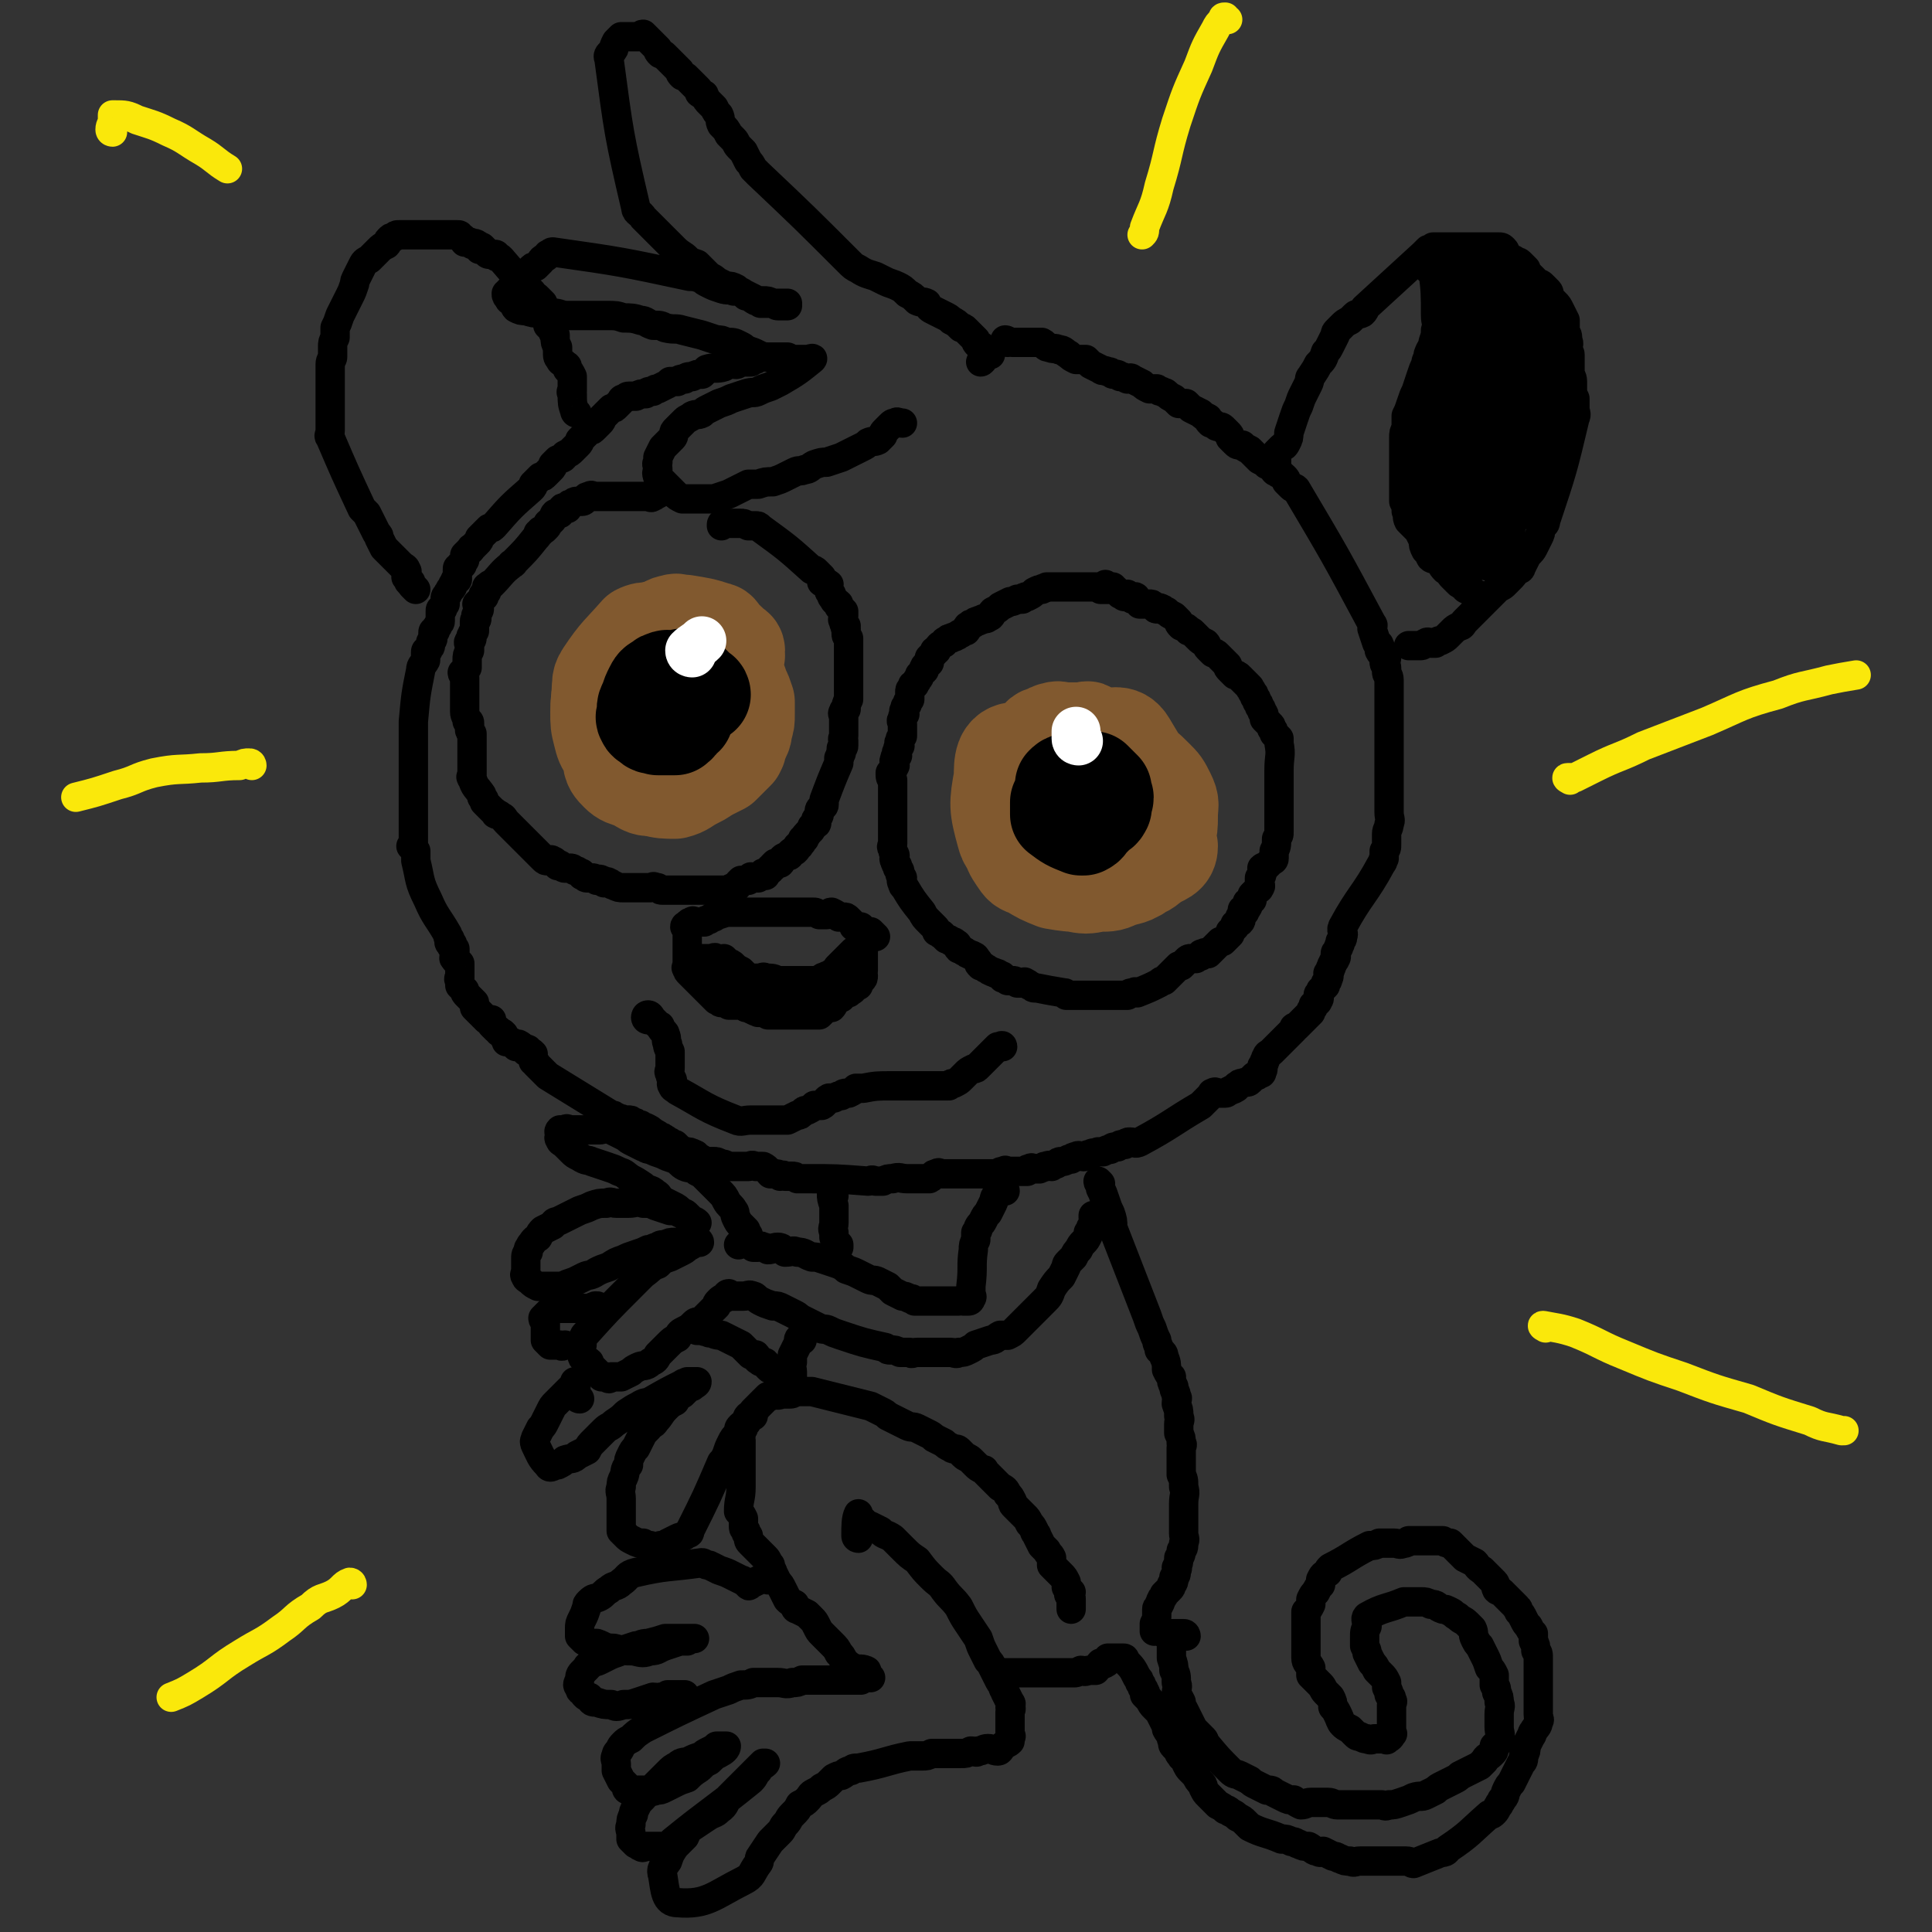 <svg viewBox='0 0 790 790' version='1.1' xmlns='http://www.w3.org/2000/svg' xmlns:xlink='http://www.w3.org/1999/xlink'><rect x="0" y="0" width="790" height="790" fill="#333333" stroke="none"/><g fill='none' stroke='#000000' stroke-width='12' stroke-linecap='round' stroke-linejoin='round'><path d='M523,193c0,0 -1,0 -1,-1 0,0 0,0 0,0 0,-1 0,-1 0,-1 0,-1 0,-1 0,-2 0,-1 0,-1 0,-2 0,-1 0,-1 0,-2 1,-1 1,-1 2,-2 1,-1 1,0 2,-2 1,-2 1,-2 1,-4 1,-3 1,-3 2,-6 1,-3 1,-3 2,-5 1,-3 1,-3 2,-5 1,-2 1,-2 2,-4 1,-2 0,-2 1,-3 2,-3 2,-3 3,-5 2,-2 2,-2 3,-5 1,-1 1,-1 2,-3 1,-2 1,-2 2,-4 0,-1 0,-1 1,-2 1,-1 1,-1 2,-2 1,-1 1,-1 3,-2 1,-1 1,-1 2,-2 1,-1 1,0 3,-1 1,-1 1,-1 1,-2 12,-11 12,-11 24,-22 1,-1 1,-1 2,-2 1,0 1,0 2,-1 1,0 1,0 2,0 0,0 0,0 1,0 1,0 1,0 2,0 1,0 1,0 2,0 1,0 1,0 2,0 1,0 1,0 2,0 0,0 0,0 1,0 1,0 1,0 2,0 1,0 1,0 2,0 1,0 1,0 2,0 1,0 1,0 2,0 0,0 0,0 1,0 1,0 1,0 2,0 1,0 1,0 2,0 1,0 1,0 2,0 1,0 1,0 2,1 1,1 0,1 1,2 1,1 1,1 2,2 1,0 1,0 2,1 1,0 1,0 2,1 1,1 1,1 2,2 0,1 0,1 1,2 1,1 1,1 2,2 1,1 1,1 2,2 1,0 1,0 2,1 1,1 1,1 2,2 1,1 0,2 1,3 1,1 1,1 2,2 1,1 1,1 2,3 1,2 1,2 2,4 0,2 0,2 0,5 1,1 1,1 1,3 1,2 0,2 0,4 0,1 1,1 1,2 0,1 0,1 0,2 0,1 0,1 0,2 0,2 0,2 0,3 0,2 1,2 1,4 0,1 0,1 0,3 0,2 0,2 1,4 0,2 0,2 0,4 0,2 1,2 0,4 -5,21 -5,21 -12,42 0,2 -1,1 -2,3 0,2 0,2 -1,4 -1,2 -1,2 -2,4 -1,2 -2,2 -3,4 -1,2 -1,2 -2,4 0,1 -1,1 -2,1 -1,2 -1,2 -3,4 -1,1 -1,1 -2,2 -1,1 -2,1 -3,2 -1,1 -1,1 -3,3 -1,1 -1,1 -1,1 -1,1 -1,1 -2,2 -1,1 -1,1 -2,2 -1,1 -1,1 -2,2 -1,1 -1,1 -2,2 -1,1 -1,1 -1,1 -1,1 -1,2 -2,2 -2,1 -2,1 -3,2 -1,1 -1,1 -2,2 -1,1 -1,1 -3,2 -1,0 -1,0 -2,1 -1,0 -1,0 -2,0 -1,0 -1,-1 -2,0 -1,0 -1,1 -2,1 -1,0 -1,0 -2,0 -1,0 -1,0 -1,0 -1,0 -1,0 -2,0 '/><path d='M405,145c0,0 -1,-1 -1,-1 -1,1 -2,4 -3,4 0,0 1,-2 1,-4 1,-1 1,-1 0,-1 0,-2 -1,-1 -2,-2 -1,-1 -1,-1 -1,-2 -1,-1 -1,-1 -2,-2 -1,-1 -1,-1 -2,-2 -1,-1 -1,-1 -2,-1 -2,-2 -2,-2 -4,-3 -1,-1 -1,-1 -3,-2 -2,-1 -2,-1 -4,-2 -2,-1 -2,-1 -3,-3 -2,-1 -2,0 -4,-1 -2,-2 -2,-2 -4,-3 -2,-2 -2,-2 -4,-3 -2,-1 -3,-1 -5,-2 -2,-1 -2,-1 -4,-2 -3,-1 -4,-1 -7,-3 -2,-1 -2,-1 -4,-3 -18,-18 -18,-18 -37,-36 -1,-1 -1,-1 -2,-2 -1,-2 -1,-2 -2,-3 -1,-2 -1,-2 -2,-4 -1,-1 -1,-1 -2,-2 -1,-1 -1,-2 -2,-3 -1,-1 -1,-1 -2,-2 -1,-2 -1,-2 -3,-4 -1,-2 0,-2 -1,-4 -1,-1 -1,-1 -2,-3 -1,-1 -1,-1 -2,-2 -1,-1 -1,-1 -2,-3 0,-1 -1,0 -2,-1 0,-1 0,-1 -1,-2 -1,-1 -1,-1 -2,-2 -1,-1 -1,-1 -2,-2 -1,-1 -1,-1 -2,-1 -1,-1 -1,-1 -1,-2 -1,-1 -1,-1 -2,-2 -1,-1 -1,-1 -2,-2 -1,-1 -1,-1 -2,-2 -1,-1 -1,-1 -2,-1 -1,-1 -1,-1 -1,-2 -1,-1 -1,-1 -2,-2 -1,-1 -1,-1 -2,-2 -1,-1 -1,-1 -2,-2 -1,0 -1,1 -2,1 -1,0 -1,0 -1,0 -1,0 -1,0 -2,0 -1,0 -1,0 -2,0 -1,0 -1,0 -2,0 -1,1 -1,1 -2,2 -1,2 -1,2 -1,3 -1,2 -3,2 -2,4 4,30 4,31 11,61 0,2 2,2 3,4 4,4 4,4 8,8 2,2 2,2 4,4 2,2 2,2 5,4 2,2 2,2 5,3 2,2 2,2 4,4 2,2 2,1 4,3 2,1 2,1 4,2 2,0 2,0 4,1 1,1 1,1 3,2 2,1 2,1 4,2 2,1 2,1 3,2 1,0 1,0 2,0 1,0 1,0 2,0 1,0 1,0 2,0 1,0 1,0 2,0 1,0 1,0 2,0 0,0 0,0 0,0 0,0 1,0 1,0 0,0 0,1 0,1 -1,0 -1,0 -1,0 -1,0 -2,0 -3,0 -1,0 -1,-1 -2,-1 -2,-1 -2,-1 -4,-1 -2,0 -2,0 -3,0 -2,-1 -2,-2 -4,-2 -2,-2 -2,-2 -5,-2 -2,-1 -2,0 -5,-1 -3,-1 -3,-1 -5,-2 -2,-1 -2,-1 -3,-2 -3,-1 -3,-1 -5,-1 -28,-6 -28,-6 -56,-10 -1,0 -1,1 -2,1 -1,2 -2,1 -3,3 -1,1 -1,1 -2,2 -1,0 -1,0 -2,1 -1,1 -1,1 -2,2 -1,1 -1,1 -1,2 -1,1 -1,1 -2,2 -1,1 -1,1 -2,2 -1,0 -1,0 -2,1 0,1 -1,1 -1,1 0,1 0,1 1,2 0,1 1,1 2,2 1,1 0,1 1,2 2,1 2,1 4,1 3,1 3,1 6,1 3,0 3,0 5,0 3,0 3,1 6,1 2,0 2,0 5,0 3,0 3,0 5,0 3,0 3,0 6,0 4,0 4,0 7,1 3,0 4,0 7,1 2,0 2,1 5,2 3,0 3,0 5,1 4,1 4,0 7,1 4,1 4,1 8,2 3,1 3,1 6,2 2,0 2,0 4,1 3,0 3,0 5,1 2,1 2,1 3,2 3,1 3,1 5,2 2,1 2,1 5,1 1,0 1,0 3,0 2,0 2,0 4,0 2,1 2,1 3,1 1,0 1,0 2,0 1,0 1,0 2,0 0,0 0,0 1,0 1,0 3,-1 2,0 -5,4 -6,5 -13,9 -2,1 -2,1 -4,2 -3,1 -3,1 -5,2 -2,1 -2,0 -5,1 -3,1 -3,1 -6,2 -2,1 -2,1 -5,2 -2,1 -2,1 -4,2 -2,1 -2,1 -3,2 -2,1 -2,0 -4,1 -1,1 -2,1 -3,2 -2,2 -2,2 -4,4 -1,1 0,2 -1,3 -1,1 -1,1 -2,2 -1,1 -1,1 -2,2 -1,2 -1,2 -2,4 0,1 0,1 0,2 -1,1 0,1 0,3 0,1 -1,1 0,3 0,1 0,0 1,1 1,1 1,1 2,2 1,1 1,1 2,2 1,1 1,1 2,2 1,1 1,1 3,2 2,0 2,0 4,0 2,0 2,0 3,0 3,0 3,0 6,0 3,-1 3,-1 6,-2 2,-1 2,-1 4,-2 2,-1 2,-1 4,-2 2,0 2,0 4,0 3,-1 3,-1 6,-1 3,-1 3,-1 5,-2 2,-1 2,-1 4,-2 2,-1 2,0 4,-1 2,0 2,-1 4,-2 3,-1 3,-1 5,-1 3,-1 3,-1 6,-2 2,-1 2,-1 4,-2 2,-1 2,-1 4,-2 2,-1 2,-1 3,-2 2,-1 2,0 4,-1 1,-1 1,-1 2,-2 0,-1 0,-1 1,-2 1,-1 1,-1 2,-2 1,-1 1,-1 2,-1 1,-1 1,0 3,0 '/><path d='M412,140c0,0 -1,-1 -1,-1 1,0 1,1 3,1 1,0 1,0 2,0 1,0 1,0 3,0 1,0 1,0 3,0 2,0 2,0 4,0 2,1 1,2 3,2 2,1 2,0 4,1 2,0 2,1 4,2 1,1 1,1 3,2 2,0 2,0 4,0 1,1 1,1 2,2 2,1 2,1 4,2 1,1 1,0 3,1 1,0 1,0 2,1 2,0 2,0 3,1 1,0 1,0 3,1 1,0 1,-1 2,0 2,1 2,1 4,2 1,1 1,1 3,2 1,0 1,0 3,0 1,1 1,1 2,1 1,1 1,0 2,1 1,1 1,1 3,2 1,1 1,1 2,2 1,0 2,0 3,0 1,1 1,1 2,2 2,1 2,1 4,2 1,1 1,1 3,2 0,1 0,1 1,2 1,0 1,0 2,1 1,1 2,0 3,1 1,1 1,1 2,2 1,1 1,1 1,2 1,1 1,1 2,2 1,1 1,1 3,1 1,1 1,1 3,2 1,1 1,1 2,2 1,1 1,1 2,2 2,1 2,1 3,2 1,0 1,1 2,1 1,1 1,2 2,2 1,1 2,1 3,2 1,1 1,1 1,2 1,1 1,1 2,2 1,1 1,0 2,1 16,27 16,27 31,55 1,1 0,1 0,2 1,3 1,3 2,6 1,1 1,0 1,1 1,1 0,1 0,2 1,2 2,2 3,3 0,1 -1,1 -1,2 0,1 1,1 1,2 0,1 0,1 0,2 0,1 1,1 1,3 0,2 0,2 0,3 0,2 0,2 0,4 0,1 0,1 0,2 0,1 0,1 0,2 0,1 0,1 0,2 0,1 0,1 0,2 0,1 0,1 0,3 0,1 0,1 0,2 0,1 0,1 0,2 0,1 0,1 0,3 0,2 0,2 0,3 0,2 0,2 0,4 0,1 0,1 0,2 0,2 0,2 0,3 0,2 0,2 0,3 0,2 0,2 0,3 0,2 0,2 0,4 0,2 0,2 0,3 0,2 0,2 0,4 0,3 1,3 0,5 0,2 -1,2 -1,4 0,2 0,2 0,4 0,2 0,2 -1,3 0,2 0,2 0,3 -1,1 0,1 -1,2 -7,13 -9,13 -16,26 -1,2 1,2 0,4 0,1 0,1 -1,2 0,0 0,0 0,1 -1,1 0,1 -1,2 0,1 -1,1 -1,2 0,1 1,1 0,2 0,1 -1,1 -1,2 -1,1 0,1 -1,2 0,1 0,1 -1,2 0,1 1,1 0,2 0,1 0,1 -1,2 0,0 0,0 0,1 -1,1 -1,1 -2,2 0,1 -1,1 -1,2 0,1 1,1 0,2 0,1 -1,1 -2,2 0,0 0,0 0,1 -1,1 -1,1 -1,2 -1,1 -1,1 -2,2 -1,1 -1,1 -2,2 -1,1 -1,1 -2,2 -1,0 -1,0 -1,1 -1,1 -1,1 -2,2 -1,1 -1,1 -2,2 -1,1 -1,1 -2,2 -1,1 -1,1 -2,2 0,0 0,0 -1,1 -1,1 -2,1 -2,2 -1,1 0,1 -1,2 0,1 0,1 -1,2 0,1 1,1 0,2 0,1 0,1 -1,1 -1,1 -1,1 -2,1 -1,1 -1,1 -2,2 -1,1 -1,0 -3,1 -1,0 -1,0 -2,1 -1,0 0,1 -1,1 -1,1 -1,0 -2,1 -1,0 -1,1 -2,1 -1,0 -1,0 -3,0 -1,0 -1,-1 -2,0 -1,0 0,0 -1,1 -1,1 -1,1 -2,2 -1,1 -1,1 -2,2 -12,7 -12,8 -25,15 -2,1 -2,0 -4,0 -1,0 -1,0 -2,1 -2,0 -2,0 -3,1 -2,0 -2,0 -3,1 -1,0 -1,0 -3,1 -1,0 -1,0 -2,0 -2,1 -2,0 -3,1 -2,0 -2,1 -3,1 -1,0 -2,-1 -3,0 -1,0 -1,0 -2,1 0,0 0,0 -1,0 -2,1 -2,1 -3,1 -1,0 -1,0 -2,1 -1,0 -1,0 -2,1 -1,0 -1,-1 -2,0 0,0 0,0 -1,0 -1,1 -1,0 -2,1 -1,0 -1,0 -2,0 -1,0 -1,-1 -2,0 -1,0 -1,0 -1,1 -1,0 -1,0 -2,0 -1,0 -1,0 -2,0 -1,0 -1,0 -2,0 -1,0 -1,0 -2,0 -1,0 -1,-1 -1,0 -2,0 -2,0 -3,1 -1,0 -1,0 -2,0 -1,0 -1,0 -2,0 -1,0 -1,0 -3,0 -1,0 -1,0 -1,0 -1,0 -1,0 -2,0 -1,0 -1,0 -2,0 -1,0 -1,0 -2,0 -1,0 -1,0 -2,0 -1,0 -1,0 -2,0 0,0 0,0 -1,0 -1,0 -1,0 -2,0 -1,0 -1,0 -2,0 -1,0 -1,-1 -2,0 -2,0 -1,1 -3,2 -2,0 -2,0 -4,0 -3,0 -3,0 -5,0 -3,0 -3,-1 -6,0 -2,0 -2,0 -4,1 -2,0 -2,0 -3,0 -2,-1 -2,0 -3,0 -13,-1 -13,-1 -25,-1 -1,0 -1,0 -2,0 -1,0 -1,0 -2,0 -1,-1 -1,-1 -2,-1 -2,0 -2,0 -3,0 -1,-1 -1,0 -2,0 -1,-1 -1,-1 -2,-1 -1,0 -1,0 -2,0 -1,-1 -1,-2 -3,-3 -1,0 -2,0 -3,0 -2,-1 -2,0 -3,0 -1,0 -1,0 -3,0 -1,0 -1,0 -3,0 -1,0 -1,0 -2,0 -2,-1 -2,-1 -3,-1 -2,-1 -2,-1 -3,-1 -1,0 -1,0 -2,0 -1,0 -1,0 -2,0 -1,-1 -1,-1 -3,-2 -1,0 0,-1 -1,-1 -2,-1 -2,-1 -4,-1 -1,-1 -1,0 -2,-1 -1,-1 -1,-1 -2,-2 -1,0 -1,0 -2,-1 -1,0 -1,-1 -2,-1 -1,-1 -1,-1 -2,-1 -1,-1 -1,-1 -3,-2 -1,-1 -1,-1 -3,-2 -1,0 -1,0 -2,-1 0,0 0,0 -1,0 -1,-1 -1,-1 -2,-1 -1,-1 -1,-1 -2,-1 -1,0 -1,0 -2,0 -1,-1 -1,0 -2,0 0,-1 0,-1 -1,-1 -1,-1 -1,-1 -2,-1 -13,-8 -13,-8 -26,-16 -1,-1 -1,-1 -2,-2 0,0 0,0 -1,-1 0,0 0,0 0,0 -1,-1 -1,-1 -2,-2 0,-1 0,0 -1,-1 0,-1 0,-1 0,-2 0,0 0,0 0,-1 -1,-1 -1,-1 -2,-1 0,-1 0,-1 -1,-1 0,0 0,1 0,1 -1,-1 -1,-2 -3,-3 0,0 -1,1 -1,1 -1,-1 -1,-1 -2,-2 0,0 0,0 0,0 -1,0 -1,0 -2,0 0,-1 0,-1 -1,-2 0,-1 0,-1 0,-1 -1,-1 -1,-1 -2,-1 -1,-1 0,-1 -1,-1 -1,-1 -1,-1 -2,-2 0,-1 0,-1 0,-2 -1,0 -1,0 -2,0 -1,-1 -1,-1 -1,-1 -1,-1 -1,-1 -2,-2 -1,-1 -1,-1 -2,-2 0,-1 0,-1 0,-2 -1,-1 -1,-1 -1,-1 -1,-1 -1,-1 -2,-2 -1,-1 -1,-1 -1,-2 -1,-1 -1,-1 -2,-2 0,-1 0,-1 0,-2 -1,-1 0,-1 0,-1 0,-1 0,-1 0,-2 0,-1 0,-1 0,-2 0,-1 0,-1 0,-2 -1,-1 -2,-1 -2,-2 -1,0 0,-1 0,-1 0,-1 0,-1 0,-2 0,0 0,0 0,-1 -1,0 -1,0 -1,-1 -1,0 0,0 0,-1 0,0 -1,0 -1,0 -1,-1 0,-1 0,-2 -1,-1 -1,-1 -1,-2 -4,-7 -5,-7 -8,-14 -4,-8 -3,-8 -5,-16 0,-1 0,-1 0,-2 0,-1 0,-1 0,-2 -1,-1 -1,-1 -2,-2 0,0 1,-1 1,-1 0,-1 0,-1 0,-2 0,-1 0,-1 0,-2 0,-1 0,-1 0,-2 0,0 0,0 0,-1 0,-1 0,-1 0,-1 0,-1 0,-1 0,-2 0,-1 0,-1 0,-1 0,-1 0,-1 0,-2 0,0 0,0 0,-1 0,-1 0,-1 0,-1 0,-1 0,-1 0,-2 0,0 0,0 0,-1 0,-1 0,-1 0,-2 0,0 0,0 0,-1 0,-1 0,-1 0,-1 0,-1 0,-1 0,-2 0,-1 0,-1 0,-2 0,-1 0,-1 0,-2 0,-1 0,-1 0,-3 0,-1 0,-1 0,-1 0,-1 0,-1 0,-2 0,-1 0,-1 0,-2 0,-1 0,-1 0,-2 0,-1 0,-1 0,-2 0,-1 0,-1 0,-2 0,-1 0,-1 0,-2 0,-1 0,-1 0,-2 0,-1 0,-1 0,-2 0,-1 0,-1 0,-2 1,-11 1,-11 3,-21 0,-2 1,-2 2,-4 0,-1 0,-1 0,-2 0,0 0,0 0,-1 0,-1 0,-1 1,-1 0,-1 1,-1 1,-2 0,0 0,0 0,-1 0,-1 1,-1 1,-2 0,-1 0,-1 0,-2 0,-1 0,-1 1,-1 0,-1 0,-1 1,-2 0,-1 1,-1 1,-2 0,-1 0,-1 0,-2 0,-1 0,-1 0,-2 0,-1 0,-1 1,-1 0,-1 0,-1 1,-2 0,-1 0,-1 0,-2 0,-1 0,-1 1,-2 0,-1 1,-1 1,-2 1,0 0,-1 1,-1 0,-1 0,-1 1,-2 0,-1 0,-1 1,-1 0,-1 0,-1 0,-2 0,-1 0,-1 0,-2 0,-1 0,-1 1,-1 0,-1 0,-1 1,-1 0,-1 0,-1 1,-2 0,-1 0,-1 0,-2 1,-1 1,-1 2,-2 1,0 0,-1 1,-1 1,-1 1,-1 2,-2 1,-1 1,-1 1,-2 1,-1 1,-1 2,-2 1,-1 1,-1 2,-2 1,0 1,0 2,-1 7,-8 7,-8 15,-15 1,-1 1,-1 1,-2 1,-1 1,-1 1,-1 1,-1 1,-1 2,-2 1,0 1,0 2,-1 1,-1 1,-1 2,-2 1,-1 1,-1 1,-2 1,-1 1,-1 2,-2 2,-1 2,0 3,-2 2,-1 2,-1 3,-2 1,-1 1,-1 2,-2 1,-1 1,-1 1,-2 1,-1 1,-1 2,-2 1,-1 1,-1 2,-2 1,0 1,0 2,-1 1,-1 1,-1 2,-2 1,-1 1,-1 1,-2 1,-1 1,-1 2,-2 1,-1 1,-1 2,-2 1,0 1,0 2,-1 1,-1 1,-1 2,-2 0,-1 1,-1 1,-1 1,0 1,-1 2,-1 2,0 2,0 3,0 2,-1 2,-1 4,-1 1,-1 1,-1 3,-1 1,-1 1,-1 2,-1 2,-1 2,-1 4,-2 0,0 0,0 1,-1 1,0 1,0 3,0 1,-1 1,-1 3,-1 1,-1 1,-1 3,-1 2,-1 2,-1 4,-1 1,-1 1,-1 2,-2 3,-1 4,0 7,-1 1,-1 0,-1 1,-1 2,-1 2,0 4,0 1,0 1,-1 2,-1 0,-1 0,0 1,0 1,0 1,0 1,0 0,0 0,0 1,0 0,0 0,0 1,0 1,-1 1,-1 2,-1 '/><path d='M236,169c0,0 -1,0 -1,-1 -1,-3 -1,-3 -1,-7 -1,-1 0,-1 0,-1 0,-1 0,-1 0,-2 0,-1 0,-1 0,-2 0,-1 0,-1 0,-2 -1,-2 -1,-2 -2,-3 0,-2 0,-1 -1,-2 -1,-1 -2,-1 -2,-2 -1,-1 -1,-1 -1,-3 0,-1 0,-1 0,-2 -1,-2 -1,-2 -1,-4 0,0 0,-1 0,-1 -1,-1 -1,-1 -1,-2 -1,-1 -1,-1 -2,-2 0,-1 0,-1 0,-2 0,-1 0,-1 0,-1 -1,-1 -1,-1 -1,-2 -1,-1 -1,-1 -1,-2 0,-1 0,-1 0,-2 -1,-1 -1,-1 -2,-2 -1,-1 -1,-1 -2,-1 0,-1 0,-1 -1,-2 -6,-6 -6,-6 -12,-13 -1,-1 -1,-1 -2,-1 0,-1 0,-1 -1,-1 -1,0 -1,0 -2,0 -1,0 -1,-1 -1,-1 -1,-1 -1,-1 -2,-2 0,0 0,1 -1,1 -1,-1 0,-2 -1,-2 -1,-1 -1,0 -2,0 0,0 0,-1 -1,-1 -1,0 -1,0 -2,0 -1,-1 0,-2 -2,-2 0,-1 0,-1 -1,-1 -1,0 -1,0 -2,0 -1,0 -1,0 -2,0 -2,0 -2,0 -3,0 -1,0 -1,0 -3,0 -1,0 -1,0 -2,0 -1,0 -1,0 -2,0 -1,0 -1,0 -3,0 -1,0 -1,0 -2,0 -1,0 -1,0 -1,0 -1,0 -1,0 -2,0 -1,0 -1,0 -2,0 -1,0 -1,0 -2,1 -1,0 -1,0 -2,1 -1,1 0,1 -1,2 -2,1 -2,1 -3,2 -2,2 -2,2 -4,4 -2,1 -2,1 -3,3 -1,2 -1,2 -2,4 -1,2 -1,2 -1,3 -1,3 -1,3 -2,5 -1,2 -1,2 -2,4 -1,2 -1,2 -2,4 -1,3 -1,3 -2,5 0,2 0,2 0,4 -1,2 -1,2 -1,4 0,2 0,2 0,4 0,1 -1,1 -1,3 0,3 0,3 0,5 0,2 0,2 0,5 0,1 0,1 0,3 0,2 0,2 0,5 0,1 0,1 0,3 0,2 0,2 0,4 0,1 0,1 0,2 0,2 -1,2 0,3 6,14 6,14 13,29 1,1 1,1 2,2 1,2 1,2 2,4 1,2 1,2 2,4 1,1 1,1 1,2 1,2 1,2 2,4 1,1 1,1 2,2 1,1 1,1 2,2 1,1 1,1 2,2 1,1 1,1 1,1 1,1 2,1 2,2 1,1 0,1 0,2 0,0 0,0 0,1 0,0 0,0 1,1 0,1 0,1 1,1 0,1 0,1 1,2 0,0 0,0 1,1 '/><path d='M269,202c0,0 0,-1 -1,-1 0,1 0,2 -1,2 -1,1 -1,0 -2,0 -1,0 -1,0 -2,0 -1,0 -1,0 -2,0 0,0 0,0 -1,0 -1,0 -1,0 -2,0 -1,0 -1,0 -2,0 0,0 0,0 -1,0 0,0 0,0 0,0 -1,0 -1,0 -2,0 0,0 0,0 -1,0 -1,0 -1,0 -2,0 0,0 0,0 -1,0 -1,0 -1,0 -2,0 0,0 0,0 0,0 -1,0 -1,0 -2,0 -1,0 -1,0 -2,0 -1,0 -1,-1 -2,0 -1,0 -1,0 -2,1 0,0 0,1 -1,1 -1,0 -1,0 -2,0 -1,0 -1,0 -2,1 -1,0 -1,0 -2,1 0,1 0,1 0,1 -1,0 -2,-1 -2,0 -1,0 0,1 -1,2 -1,0 -1,0 -2,0 -1,1 0,1 -1,2 0,1 -1,1 -2,2 0,1 0,1 -1,2 -1,1 -1,1 -2,1 0,1 0,1 -1,1 0,1 0,1 -1,2 -4,5 -4,5 -9,10 0,1 -1,0 -1,1 -4,3 -4,4 -8,8 -1,0 -1,0 -1,1 -1,0 -1,0 -1,0 0,1 0,1 0,2 -1,1 -1,0 -1,1 -1,0 0,1 0,1 -1,1 -1,1 -1,1 -1,1 -1,1 -2,2 0,1 1,1 1,2 0,1 -1,1 -1,2 -1,1 0,1 0,2 0,1 -1,0 -1,1 0,1 0,1 0,2 0,1 0,1 0,2 -1,1 -1,1 -1,2 -1,0 0,1 0,1 0,1 -1,1 -1,1 -1,1 0,1 0,2 0,1 0,1 0,2 -1,2 -1,2 -1,4 0,0 0,0 0,1 0,1 0,1 0,2 -1,1 -1,1 -2,2 0,1 1,1 1,2 0,1 0,1 0,2 0,1 0,1 0,2 0,1 0,1 0,2 0,2 0,2 0,3 0,1 0,1 0,2 0,1 0,1 0,2 0,0 0,1 0,1 0,2 1,2 1,4 1,0 1,0 1,1 0,1 0,1 0,2 0,1 0,1 1,2 0,0 0,0 0,1 0,1 0,1 0,2 0,1 0,1 0,2 0,1 0,1 0,2 0,1 0,1 0,2 0,0 0,0 0,1 0,1 0,1 0,2 0,1 0,1 0,2 0,0 0,0 0,1 0,1 0,1 0,2 0,0 -1,1 0,1 1,4 2,4 4,7 0,1 0,1 0,1 1,1 1,1 1,1 0,0 0,0 0,1 0,0 0,0 1,1 1,1 1,1 1,1 1,1 1,1 2,2 1,0 0,1 1,1 1,0 1,0 2,1 1,0 1,1 2,2 0,0 0,0 1,1 0,0 0,0 0,0 1,1 1,1 2,2 1,1 1,1 2,2 1,1 1,1 2,2 1,1 1,1 1,1 1,1 1,1 2,2 1,1 1,1 1,1 1,1 1,1 2,2 0,0 0,0 1,1 1,1 1,1 1,1 1,1 1,1 2,1 1,0 1,-1 2,0 1,0 1,1 2,2 0,0 1,-1 1,0 1,0 1,1 2,1 1,0 1,0 2,0 1,0 1,0 2,1 1,0 1,0 2,1 1,0 1,0 1,1 1,0 1,1 2,1 1,0 1,0 2,0 1,0 1,0 2,1 1,0 1,-1 2,0 1,0 0,0 1,1 1,0 1,-1 2,0 1,0 1,1 2,1 2,1 2,1 4,1 1,0 1,0 2,0 2,0 2,0 3,0 1,0 1,0 2,0 1,0 1,0 2,0 1,0 1,0 2,0 1,0 1,-1 2,0 1,0 0,0 1,0 1,1 1,1 2,1 1,0 1,0 2,0 1,0 1,0 2,0 1,0 1,0 2,0 3,0 3,0 6,0 1,0 1,0 2,0 0,0 0,0 1,0 0,0 0,0 1,0 0,0 0,0 1,0 1,0 1,0 1,0 1,0 1,0 1,0 1,0 1,0 2,0 1,0 1,0 1,0 1,0 1,0 2,0 0,0 0,0 1,0 0,0 0,0 1,0 0,0 1,0 1,0 1,-1 1,-1 2,-1 0,-1 1,0 1,0 1,-1 0,-1 1,-2 0,0 0,0 1,-1 1,0 1,0 2,0 0,0 1,0 1,0 1,-1 0,-1 1,-1 0,-1 0,0 1,0 1,0 1,0 2,0 1,-1 1,-1 2,-2 0,0 0,1 1,1 0,-1 0,-1 1,-2 1,0 1,0 1,-1 1,0 1,0 1,-1 0,0 0,0 1,-1 1,0 1,0 2,0 1,-1 0,-1 1,-2 1,-1 1,0 2,-1 1,0 1,0 1,-1 1,-1 1,-1 2,-1 1,-1 1,-1 1,-2 1,0 1,0 1,-1 0,0 1,0 1,-1 0,-1 0,-1 1,-1 0,-2 1,-1 1,-2 1,-1 1,-1 1,-1 1,-1 1,-1 1,-2 0,0 1,0 1,-1 1,0 1,0 1,-1 0,0 -1,-1 0,-1 0,-1 1,-1 1,-2 0,0 0,0 0,-1 0,-1 0,-1 1,-2 0,0 1,0 1,-1 0,0 0,0 0,-1 0,0 0,0 0,-1 3,-8 3,-8 6,-15 0,-1 0,-1 0,-2 1,-1 0,-1 1,-2 0,-1 0,-1 0,-2 0,0 1,0 1,-1 0,-1 0,-1 0,-2 -1,-1 0,-1 0,-2 0,-1 0,-1 0,-2 0,-1 0,-1 0,-1 0,-1 0,-1 0,-2 0,0 0,0 0,-1 0,-1 0,-1 0,-2 0,-1 -1,-1 0,-2 0,-1 0,0 1,-1 0,-2 0,-2 1,-4 0,-1 0,-1 0,-2 0,-1 0,-1 0,-2 0,-1 0,-1 0,-2 0,-1 0,-1 0,-1 0,-1 0,-1 0,-2 0,-1 0,-1 0,-2 0,-1 0,-1 0,-2 0,0 0,0 0,0 0,-1 0,-1 0,-2 0,-1 0,-1 0,-1 0,-1 0,-1 0,-2 0,0 0,0 0,-1 0,0 0,0 0,-1 0,-1 0,-1 0,-1 0,-1 0,-1 0,-2 0,-1 0,-1 0,-2 -1,-1 -1,-1 -1,-2 0,-1 0,-1 0,-2 -1,-1 0,-1 0,-1 -1,-1 -1,-1 -1,-2 -1,-1 0,-1 0,-2 0,-1 0,-1 0,-2 -1,-1 -1,-1 -2,-2 0,0 0,-1 0,-1 -1,-1 -2,-1 -2,-2 -1,-1 -1,-1 -1,-2 -1,-1 -1,-1 -1,-2 -1,-1 0,-1 0,-2 -1,-1 -2,0 -3,-1 0,-1 0,-1 0,-2 -1,-1 -1,-1 -2,-2 -1,-1 -1,-1 -2,-1 -10,-9 -10,-9 -21,-17 -1,-1 -1,-1 -2,-1 -1,0 -1,0 -2,0 0,0 0,0 -1,0 0,0 0,0 0,0 -2,-1 -2,-1 -3,-1 -1,0 -1,0 -2,0 -1,0 -1,0 -2,0 -1,0 -1,0 -2,0 0,0 -1,-1 -1,0 -1,0 -1,0 -1,1 '/><path d='M453,240c0,0 -1,-1 -1,-1 0,0 0,1 -1,1 -1,0 -1,0 -2,0 -1,0 -1,0 -2,0 -1,0 -1,0 -2,0 -1,0 -1,0 -2,0 -2,0 -2,0 -3,0 -2,0 -2,0 -3,0 -2,0 -2,0 -4,0 -1,0 -1,0 -2,0 -2,0 -2,0 -3,0 -1,1 -1,0 -2,1 -1,0 -1,0 -3,1 -1,1 -1,1 -3,2 -1,0 -1,0 -2,1 -1,0 -1,0 -2,0 -2,1 -2,1 -3,1 -2,1 -2,1 -4,2 -1,1 -1,1 -3,2 -1,1 0,1 -1,2 -2,1 -1,1 -3,1 -1,1 -1,0 -2,1 -1,0 -1,0 -2,1 -1,0 -1,0 -2,1 -1,0 0,1 -1,2 -1,0 -1,0 -2,1 -1,0 -1,1 -2,1 -1,1 -1,0 -2,1 -1,0 -1,0 -2,1 0,0 -1,0 -1,1 -2,1 -2,1 -3,3 -1,0 -1,0 -1,1 0,0 0,0 0,0 -1,1 -1,1 -1,1 -1,1 -1,1 -1,1 0,1 0,1 0,2 -1,1 -2,1 -2,2 -1,1 0,1 0,1 -1,1 -1,1 -2,2 0,1 0,1 -1,2 0,1 -1,1 -1,2 -1,0 -1,0 -1,1 -1,1 -1,1 -1,2 0,2 0,2 0,3 -1,1 -1,1 -1,2 -1,1 -1,1 -1,2 -1,1 0,1 0,2 -1,1 -1,1 -1,2 -1,1 0,1 0,2 0,1 0,1 0,2 0,1 0,1 0,2 0,0 0,1 0,1 -1,1 -1,1 -1,2 -1,1 0,1 0,2 -1,1 -1,1 -1,2 -1,1 0,1 0,2 -1,1 -1,0 -1,1 -1,2 0,2 0,3 -1,2 -1,2 -2,3 0,2 0,2 1,3 0,1 0,1 0,2 0,0 0,0 0,1 0,1 0,1 0,2 0,2 0,2 0,3 0,2 0,2 0,3 0,1 0,1 0,2 0,2 0,2 0,3 0,1 0,1 0,3 0,1 0,1 0,2 0,1 0,1 0,2 0,1 0,1 0,2 0,0 0,0 0,1 0,1 -1,1 0,2 0,2 1,2 1,3 0,1 -1,1 0,2 0,1 0,1 1,2 0,0 0,0 0,1 1,1 1,1 1,2 0,1 0,1 1,2 0,1 -1,1 0,2 0,1 0,1 1,2 3,5 3,5 7,10 1,2 1,2 3,4 1,1 1,1 2,2 1,1 1,1 1,2 1,0 1,1 2,1 1,1 1,1 2,2 1,0 1,0 2,1 1,0 1,0 2,1 1,0 0,1 1,2 1,0 1,0 2,1 1,0 1,1 2,1 1,1 1,0 2,1 1,0 1,1 2,2 0,1 0,1 1,2 1,0 1,0 2,1 1,0 1,1 2,1 1,1 1,0 2,1 1,0 1,0 2,1 1,0 1,0 1,1 1,0 1,0 2,1 1,0 1,0 2,0 1,0 1,0 2,1 1,0 1,0 2,0 1,0 1,-1 1,0 1,0 1,0 2,1 1,0 1,1 2,1 0,0 0,0 1,0 5,1 5,1 11,2 1,0 0,0 1,1 1,0 1,0 2,0 1,0 1,0 2,0 1,0 1,0 2,0 1,0 1,0 3,0 1,0 1,0 1,0 1,0 1,0 2,0 1,0 1,0 2,0 1,0 1,0 2,0 1,0 1,0 2,0 0,0 0,0 1,0 1,0 1,0 2,0 1,0 1,0 2,0 1,0 1,0 2,0 1,-1 1,-1 3,-1 0,-1 1,0 1,0 5,-2 5,-2 9,-4 1,-1 1,-1 2,-1 1,-1 1,-1 2,-2 1,-1 1,-1 2,-2 1,-1 1,-1 2,-2 0,0 1,0 1,0 1,-1 1,-1 2,-2 1,-1 1,-1 2,-1 1,0 1,0 2,0 1,-1 1,-1 2,-1 0,-1 0,-1 1,-1 1,-1 1,0 2,0 1,-1 1,-1 1,-1 1,-1 1,-1 2,-2 1,-1 1,-1 2,-2 0,0 1,0 1,0 1,-1 1,-1 1,-1 1,-1 1,-1 2,-2 0,0 0,-1 0,-1 1,-1 1,-1 2,-2 0,0 0,-1 0,-1 1,-1 2,-1 2,-1 1,-1 0,-1 0,-2 1,-1 1,-1 2,-2 0,0 -1,0 -1,-1 1,-1 2,0 2,-1 1,-1 0,-1 0,-2 1,-1 1,0 2,-1 0,-1 0,-1 0,-2 1,-1 1,-1 2,-2 0,-1 1,0 1,-1 1,-1 0,-1 0,-2 0,-1 0,-1 0,-2 1,-1 1,-1 1,-2 1,-1 0,-1 0,-2 1,-1 1,0 2,-1 1,-1 1,-1 2,-2 0,0 1,0 1,-1 0,-1 0,-1 0,-3 1,-2 1,-2 1,-5 1,-2 1,-1 1,-3 0,-1 0,-1 0,-2 0,-2 0,-2 0,-3 0,-1 0,-1 0,-3 0,-1 0,-1 0,-2 0,-1 0,-1 0,-2 0,-1 0,-1 0,-2 0,-2 0,-2 0,-3 0,0 0,0 0,-1 0,-1 0,-1 0,-3 0,-2 0,-2 0,-4 0,-6 1,-6 0,-11 0,-1 0,-1 0,-2 -1,-1 -1,-1 -2,-2 0,-1 0,-1 -1,-2 0,-1 0,-1 -1,-2 -1,-1 -1,-1 -2,-2 0,-2 0,-2 -1,-3 0,-1 0,-1 -1,-2 0,-1 0,-1 -1,-2 0,-1 0,-1 -1,-2 0,-1 0,-1 -1,-2 0,-1 -1,-1 -1,-2 -1,-1 -1,-1 -2,-2 -1,-1 -1,-1 -2,-2 -1,-1 -1,-1 -2,-1 -1,-1 -1,-1 -2,-2 -1,-1 -1,-1 -1,-2 -1,-1 -1,-1 -2,-2 -1,-1 -1,-1 -2,-2 -1,-1 -1,-1 -2,-1 -1,-1 -1,-1 -2,-2 -1,-1 0,-1 -1,-2 -2,-1 -2,-1 -3,-2 -1,-1 -1,-1 -2,-2 -1,-1 -1,-1 -2,-1 -1,-2 -1,-1 -3,-2 -1,-1 -1,-1 -1,-2 -1,-1 -1,-1 -2,-2 -2,-1 -2,-1 -3,-2 -1,0 -1,-1 -2,-1 -1,-1 -1,0 -2,0 -1,0 0,-1 -1,-1 -1,-1 -1,-1 -2,-1 -1,0 -1,0 -2,0 -1,0 -1,0 -2,0 -1,-1 0,-1 -1,-2 -1,0 0,-1 -1,-1 -1,0 -1,1 -1,1 -1,-1 -1,-1 -2,-2 0,0 -1,1 -1,1 -1,0 -1,-1 -2,-1 -1,-1 -1,-1 -2,-2 -1,0 -1,-1 -1,-1 0,0 0,1 -1,1 -1,0 -1,0 -2,0 0,0 0,0 -1,0 0,0 0,0 -1,0 '/></g>
<g fill='none' stroke='#81592F' stroke-width='40' stroke-linecap='round' stroke-linejoin='round'><path d='M284,281c0,0 -1,-1 -1,-1 1,0 3,1 4,1 0,-1 -1,-2 -3,-3 0,0 -1,0 -1,0 -1,-1 -1,0 -2,0 -1,0 -1,0 -2,0 -1,0 -1,0 -2,0 -1,0 -1,0 -2,0 -1,0 -1,0 -1,0 -1,0 -1,-1 -2,0 0,0 0,0 0,1 -1,2 -1,2 0,3 1,4 1,5 3,8 0,0 1,0 2,0 1,0 1,0 2,0 0,0 0,0 0,0 0,-1 0,-1 0,-1 0,-1 0,-1 0,-1 0,-1 0,-1 0,-2 '/><path d='M268,274c0,0 0,0 -1,-1 -1,-1 -1,-2 -2,-2 -1,0 -2,0 -3,1 -1,0 -1,0 -2,0 -2,2 -2,2 -3,3 -1,3 -1,3 -2,6 -1,3 -1,3 -1,6 0,2 0,3 1,5 0,2 0,2 1,3 2,2 2,1 4,2 2,1 2,1 5,2 2,1 3,1 5,1 3,-1 3,-1 6,-2 2,-1 2,-1 4,-3 2,-2 4,-1 4,-4 0,-11 0,-13 -4,-22 -1,-3 -3,-2 -7,-3 -3,0 -3,-1 -6,0 -3,0 -3,1 -5,3 -3,2 -3,2 -5,5 -2,4 -2,4 -3,9 -1,4 -1,4 0,8 0,3 0,4 2,6 1,3 1,3 4,5 3,2 3,2 7,3 3,1 3,1 7,1 4,-1 4,-1 8,-2 3,-1 3,-2 6,-4 2,-1 2,-1 4,-3 1,-3 2,-3 2,-6 1,-3 1,-4 0,-7 -1,-3 0,-3 -2,-5 -2,-3 -2,-4 -5,-5 -5,-2 -5,-2 -10,-2 -5,-1 -5,0 -9,0 -4,1 -4,1 -7,3 -2,1 -3,1 -4,3 -3,5 -3,6 -4,11 0,4 2,4 4,9 0,0 0,0 0,0 '/><path d='M301,268c0,0 -1,0 -1,-1 0,0 1,0 1,-1 0,-1 -1,-1 -1,-1 -1,-1 -1,-1 -2,-2 -1,-1 -1,-1 -2,-1 0,-1 0,-1 -1,-2 -1,-1 -1,-2 -2,-2 -6,-2 -7,-2 -13,-3 -1,0 -1,0 -2,0 -1,0 -1,-1 -3,0 -1,0 -1,0 -3,1 -1,1 -1,1 -2,2 -2,1 -2,1 -3,2 -2,1 -2,0 -4,1 -1,1 -1,1 -2,2 -2,1 -3,0 -4,2 -4,11 -4,12 -7,24 -1,1 0,2 0,3 0,2 0,2 0,3 0,2 0,2 0,3 0,1 0,1 0,2 1,3 1,3 3,6 0,1 0,1 1,2 1,2 1,2 2,4 2,1 2,1 4,2 2,1 2,1 4,2 1,1 1,1 3,1 2,1 2,1 4,1 2,0 2,0 3,0 3,0 3,0 5,0 3,-1 4,-1 7,-1 2,-1 2,-1 5,-2 2,-1 2,-1 4,-2 1,-1 1,-1 2,-2 1,-1 1,-1 2,-2 1,-1 1,-1 2,-2 1,-2 1,-2 1,-4 1,-2 2,-2 2,-5 1,-3 1,-3 1,-6 0,-2 0,-2 0,-5 -1,-3 -1,-3 -2,-5 -1,-3 -1,-3 -2,-5 -1,-2 -1,-2 -3,-4 -2,-2 -2,-1 -5,-3 -2,-2 -2,-2 -5,-4 -3,-1 -3,-1 -7,-1 -3,-1 -3,-1 -7,-1 -2,0 -3,-1 -5,0 -3,0 -3,0 -6,1 -2,1 -2,0 -4,2 -2,2 -2,3 -3,6 -2,5 -2,5 -3,10 -1,4 -1,4 -2,8 0,4 -2,4 0,7 5,11 6,12 14,20 2,2 3,1 5,1 3,0 3,-1 6,-1 3,-1 3,-1 6,-3 3,-2 3,-2 6,-4 2,-1 2,-1 4,-3 1,-2 2,-2 3,-4 2,-2 1,-3 2,-5 0,-4 0,-4 1,-8 0,-3 0,-3 0,-6 -1,-3 -1,-3 -2,-6 -1,-3 -1,-3 -3,-5 -1,-2 -1,-2 -3,-3 -3,-2 -3,-2 -6,-3 -3,-1 -3,-1 -6,-1 -3,-1 -4,-1 -7,0 -3,0 -3,0 -6,2 -3,1 -3,1 -5,4 -3,2 -2,2 -4,5 -2,3 -2,3 -3,7 -1,2 -1,2 -1,5 -1,3 -1,3 0,5 0,3 0,3 2,5 1,2 1,2 3,3 3,2 3,2 6,3 2,1 2,1 5,2 2,1 2,1 4,1 3,0 3,0 6,0 '/><path d='M271,278c0,0 0,0 -1,-1 -5,-3 -6,-4 -11,-5 -1,-1 -1,0 -2,1 -1,1 -1,1 -2,2 -1,1 -1,1 -1,2 -2,2 -1,2 -2,4 -1,2 -1,2 -2,5 -1,2 -2,2 -2,4 0,2 1,2 1,4 0,3 -1,3 0,5 0,2 0,2 1,3 0,3 0,3 1,5 1,2 1,2 2,4 1,2 1,2 3,3 2,1 2,1 4,2 2,1 2,1 4,2 3,0 3,0 5,1 2,0 2,0 4,0 1,0 2,0 3,0 2,-1 2,-2 4,-2 3,-2 3,-1 6,-2 1,-1 1,-1 2,-1 '/><path d='M284,264c0,0 0,-1 -1,-1 -2,0 -2,1 -4,1 0,0 0,-1 0,-2 -1,-1 -1,-1 -2,-2 -1,-1 -1,-1 -3,-2 -2,0 -2,0 -3,0 -3,0 -3,-1 -5,0 -2,0 -3,0 -5,1 -7,8 -8,8 -14,17 -2,3 -1,4 -1,7 -1,3 -1,4 0,6 0,3 1,3 2,6 0,2 1,2 2,3 1,2 0,3 2,4 2,2 3,2 5,4 4,1 4,1 8,2 3,1 3,1 6,2 2,0 2,0 4,0 '/><path d='M283,275c0,0 0,0 -1,-1 -3,-3 -4,-4 -7,-5 0,-1 1,1 1,2 -1,0 -1,0 -2,0 -1,0 -1,0 -2,0 -1,0 -1,0 -2,0 -1,0 -1,-1 -3,0 -1,0 -1,1 -2,2 -2,1 -2,0 -3,2 -2,1 -2,1 -3,4 -1,3 -1,3 -2,6 -1,3 -1,3 -2,7 0,3 0,3 0,6 -1,3 -1,3 0,7 0,3 0,3 1,6 1,2 1,2 2,3 1,2 1,2 3,3 2,1 2,1 5,2 2,0 2,0 4,0 3,-1 2,-1 5,-3 2,-1 2,-1 5,-3 2,-2 2,-2 3,-4 2,-2 2,-2 4,-4 1,-3 1,-3 1,-6 1,-3 2,-3 2,-6 0,-3 -1,-4 -2,-7 -1,-3 -1,-3 -3,-5 -1,-1 -1,-1 -2,-2 -3,-2 -3,-2 -6,-3 -3,-1 -3,-1 -7,0 -3,0 -4,0 -7,1 -3,1 -3,2 -5,4 -3,3 -2,3 -4,7 -2,3 -2,3 -3,6 -1,3 0,3 0,7 0,3 -1,3 0,6 0,3 1,3 3,5 2,2 2,4 5,4 16,-4 18,-4 32,-12 3,-1 2,-3 2,-7 1,-4 1,-4 1,-8 -1,-4 0,-4 -2,-7 -1,-3 -1,-2 -3,-4 -2,-2 -2,-3 -4,-4 -2,-1 -3,-1 -5,-2 -4,-1 -4,-1 -7,0 -3,0 -3,0 -6,1 -3,1 -3,1 -5,4 -3,3 -3,3 -4,7 -1,4 -1,4 -2,7 -1,4 -1,4 0,7 0,4 0,4 2,6 1,3 1,3 4,5 2,2 2,1 5,3 3,0 3,0 6,1 2,0 2,0 5,0 3,-1 3,-2 6,-4 3,-1 3,-1 5,-3 2,-3 2,-3 3,-6 2,-3 2,-3 3,-7 1,-3 1,-3 1,-6 -1,-2 -1,-3 -3,-5 -1,-2 -1,-2 -2,-3 -3,-2 -3,-2 -6,-3 -2,-1 -3,-1 -5,-2 -4,-1 -4,-2 -7,-2 -4,0 -4,1 -7,2 -4,1 -4,1 -6,3 -4,3 -4,4 -6,8 -2,4 -2,4 -3,9 -1,4 0,4 0,7 0,5 -1,5 0,9 0,2 0,2 2,4 2,2 2,2 4,3 3,2 4,2 7,2 3,1 3,1 6,1 4,-1 4,-2 8,-4 3,-2 3,-2 7,-4 3,-2 4,-2 6,-4 3,-2 2,-3 4,-5 2,-3 3,-3 4,-6 1,-3 0,-4 0,-7 -1,-4 0,-4 -2,-6 -4,-5 -5,-5 -10,-8 -3,-1 -4,-1 -7,-2 -4,-1 -4,-1 -7,-2 -4,0 -6,-1 -8,2 -6,18 -8,22 -9,41 0,4 4,2 7,3 3,1 3,2 6,2 3,0 4,1 7,0 3,-1 2,-2 5,-3 3,-3 3,-2 5,-5 2,-2 2,-2 4,-4 2,-4 3,-3 4,-7 1,-6 1,-6 1,-12 -1,-4 -1,-4 -2,-8 -2,-2 -2,-3 -4,-5 -2,-2 -2,-2 -5,-4 -4,-1 -4,-1 -8,-2 -3,0 -4,-1 -7,0 -4,0 -5,1 -8,3 -3,2 -3,3 -5,6 -3,5 -3,5 -5,11 -1,5 -1,5 -2,10 0,5 0,6 1,10 0,3 1,4 3,6 2,2 3,2 6,3 4,2 4,3 8,3 4,1 5,1 9,1 4,-1 4,-2 8,-4 4,-2 4,-2 7,-6 3,-2 3,-2 5,-6 3,-4 3,-4 4,-9 1,-6 2,-6 2,-11 0,-3 0,-4 -2,-6 -1,-3 -2,-3 -4,-6 -2,-2 -1,-3 -4,-5 -3,-2 -3,-2 -7,-4 -5,-1 -5,-2 -10,-2 -6,0 -6,1 -11,2 -4,1 -4,1 -7,3 -3,2 -3,2 -5,4 -3,5 -3,5 -5,10 -2,4 -2,4 -2,8 0,5 0,5 1,9 1,4 1,4 3,7 3,3 3,3 7,5 5,3 5,3 10,4 4,1 5,1 9,1 6,-1 7,-1 12,-3 4,-1 4,-1 7,-4 2,-1 2,-1 3,-4 2,-4 3,-4 3,-8 1,-5 1,-6 0,-10 -1,-3 -1,-3 -3,-6 -2,-3 -1,-5 -5,-6 -21,0 -24,-1 -44,4 -4,1 -2,4 -2,8 -1,4 -1,4 0,7 1,4 1,5 3,8 3,3 3,3 7,5 4,2 4,3 8,4 4,2 4,1 7,2 4,0 4,0 7,-1 3,0 3,0 6,-2 1,-1 2,-1 3,-3 1,-1 1,-1 2,-3 0,-3 0,-3 0,-6 -1,-5 -1,-5 -2,-9 -2,-4 -2,-4 -4,-8 -2,-2 -2,-2 -5,-3 -3,-2 -3,-2 -6,-3 -3,-1 -4,-1 -7,-1 -4,1 -4,2 -7,4 -3,3 -3,4 -5,8 -1,2 0,2 0,5 '/><path d='M446,305c0,0 -1,0 -1,-1 0,-2 1,-3 0,-5 0,-1 -1,0 -3,0 -2,0 -2,0 -4,0 -1,0 -1,0 -3,0 -2,0 -2,-1 -4,0 -1,0 -1,0 -2,1 -2,1 -3,0 -4,2 -2,3 -2,4 -3,7 -1,4 -2,4 -2,8 0,4 0,4 1,7 0,4 0,4 1,7 2,4 2,4 4,7 2,2 1,3 4,5 2,2 2,2 4,3 3,2 4,2 7,3 3,0 3,0 5,0 3,-1 3,-1 6,-2 2,-1 2,-2 4,-3 2,-3 2,-3 4,-5 2,-3 2,-3 4,-6 1,-2 1,-2 1,-5 1,-4 2,-4 1,-8 0,-4 0,-4 -2,-7 -1,-3 -1,-3 -3,-5 -2,-2 -3,-2 -5,-4 -4,-2 -4,-2 -7,-3 -5,-1 -5,-1 -9,-1 -4,0 -4,0 -7,0 -3,1 -4,0 -6,2 -2,2 -2,3 -4,6 -3,5 -3,5 -4,10 -2,5 -1,5 -2,9 0,5 0,6 1,11 1,3 1,4 3,7 2,2 2,2 4,4 3,2 3,2 6,4 4,1 4,1 8,1 4,1 4,1 8,1 3,-1 4,-1 7,-2 3,-1 3,-1 5,-3 3,-2 3,-2 4,-5 2,-4 2,-4 3,-7 1,-5 1,-5 1,-10 -1,-5 2,-8 -2,-10 -21,-9 -27,-11 -49,-11 -6,0 -6,5 -6,11 -2,11 -2,12 1,23 1,4 2,4 5,7 2,3 2,4 5,6 4,3 5,3 9,5 5,1 5,2 9,2 5,1 5,1 10,0 5,0 5,0 9,-2 5,-1 5,-1 9,-4 3,-2 3,-2 5,-5 3,-4 3,-4 5,-8 1,-4 1,-4 1,-8 0,-5 1,-5 -1,-9 -2,-4 -2,-4 -5,-7 -4,-4 -4,-4 -10,-7 -5,-4 -5,-4 -11,-6 -6,-1 -6,-1 -12,-1 -4,0 -4,0 -8,1 -4,1 -4,2 -7,4 -5,4 -5,4 -8,10 -2,5 -2,6 -3,12 -1,6 -1,7 0,13 1,4 1,4 3,7 2,3 2,3 5,4 5,3 5,3 10,5 6,1 6,1 11,1 5,0 5,0 10,-1 5,-1 5,0 9,-2 4,-1 4,-1 7,-4 2,-2 3,-2 4,-4 3,-5 3,-5 3,-10 1,-5 0,-5 0,-10 -1,-5 0,-5 -2,-9 -2,-4 -3,-3 -6,-6 -5,-3 -4,-4 -10,-6 -5,-3 -5,-3 -11,-3 -5,-1 -5,-1 -10,1 -4,1 -4,2 -7,5 -4,4 -4,4 -6,9 -2,4 -2,5 -3,10 0,5 0,5 2,10 1,3 2,4 4,6 3,4 3,4 7,6 5,3 6,3 12,4 5,1 5,1 11,1 4,-1 5,-1 9,-2 4,-1 4,-2 7,-4 3,-2 6,-2 6,-6 -5,-20 -6,-24 -17,-42 -3,-5 -6,-2 -12,-3 -6,0 -7,0 -13,3 -4,2 -4,2 -8,6 -4,4 -4,5 -6,10 -3,6 -4,6 -4,13 -1,6 -1,6 1,12 1,3 1,3 3,6 3,2 3,2 6,4 4,3 4,3 9,4 5,1 5,1 10,1 5,-1 6,0 11,-2 5,-1 5,-2 10,-5 3,-3 3,-3 5,-6 2,-3 2,-3 4,-7 1,-3 1,-4 0,-7 0,-3 -1,-3 -3,-6 -3,-3 -3,-3 -7,-5 -4,-3 -4,-4 -9,-5 -4,-1 -5,-1 -9,0 -5,0 -5,1 -10,3 -3,1 -4,1 -6,3 -3,3 -3,3 -5,7 -2,4 -2,4 -2,9 -1,3 0,3 1,7 1,2 1,3 3,5 2,2 3,2 5,3 3,1 3,1 6,2 '/></g>
<g fill='none' stroke='#000000' stroke-width='40' stroke-linecap='round' stroke-linejoin='round'><path d='M287,284c0,0 0,-1 -1,-1 0,0 0,1 -1,1 0,-1 0,-1 0,-2 -1,-1 -1,-1 -2,-2 -1,-1 -1,-1 -2,-1 -1,-1 -1,-1 -2,-2 -1,0 -1,1 -2,1 0,0 0,0 -1,0 -1,0 -1,0 -2,0 -1,0 -1,-1 -2,0 -1,0 -1,0 -2,1 -1,2 -2,2 -3,4 -1,2 -2,3 -1,5 3,5 4,7 9,9 2,0 3,-2 4,-4 1,-1 0,-1 1,-2 0,-2 0,-2 0,-4 0,-1 0,-1 0,-2 0,-1 0,-1 0,-2 -1,-1 -1,-1 -2,-2 0,0 0,-1 0,-1 -1,-1 -1,-1 -2,-1 -2,-1 -2,0 -4,0 -1,0 -1,-1 -2,0 -2,1 -2,1 -3,3 -1,2 -1,2 -2,5 -1,2 -1,2 -1,3 0,1 0,1 0,2 0,1 -1,1 0,2 0,1 1,1 2,2 1,1 1,0 3,1 1,0 1,0 3,0 1,0 1,0 2,0 1,0 1,0 2,0 1,-1 1,-1 2,-3 1,-1 1,0 2,-1 0,-1 0,-1 0,-2 0,-1 0,-1 0,-2 '/><path d='M442,320c0,0 0,-1 -1,-1 0,0 -1,1 -1,1 -1,0 -1,0 -2,0 0,0 -1,-1 -1,0 -1,0 -1,0 -2,1 0,1 0,1 0,2 0,2 0,2 0,3 0,1 0,1 0,2 0,1 0,1 0,2 1,1 1,1 2,2 1,1 1,1 2,2 1,1 1,1 2,2 0,0 1,0 1,0 2,0 2,0 3,0 1,-1 1,-1 2,-2 1,-1 1,-1 2,-2 1,-1 1,0 2,-2 0,-1 0,-1 0,-2 1,-2 1,-2 0,-3 0,-1 0,-1 0,-2 -1,-1 -1,-1 -2,-2 -1,-1 -1,-1 -2,-2 -1,0 -1,1 -2,1 0,0 0,0 -1,0 -1,0 -1,-1 -2,0 -1,0 -1,0 -2,1 -1,1 -1,1 -2,2 -1,1 -1,1 -2,2 0,1 -1,1 -1,1 -1,1 -1,1 -2,2 0,2 0,2 0,3 0,1 0,1 0,2 4,3 4,3 9,5 0,0 1,0 1,0 2,-1 1,-1 2,-2 1,-1 1,-1 2,-2 1,-1 0,-1 0,-2 1,-1 0,-1 0,-3 0,0 1,-1 0,-1 0,-1 0,-2 0,-2 -1,-1 -1,0 -2,0 -1,0 -1,0 -2,0 -1,0 -1,-1 -2,0 -1,0 -1,0 -2,1 0,0 -1,0 -1,1 0,1 0,1 0,1 1,1 0,1 0,2 1,2 1,2 2,3 0,1 0,0 0,1 '/></g>
<g fill='none' stroke='#FFFFFF' stroke-width='20' stroke-linecap='round' stroke-linejoin='round'><path d='M441,303c0,0 -1,0 -1,-1 0,-1 0,-1 0,-3 '/><path d='M283,267c0,0 -1,0 -1,-1 2,-2 3,-2 5,-4 '/></g>
<g fill='none' stroke='#000000' stroke-width='12' stroke-linecap='round' stroke-linejoin='round'><path d='M357,382c0,0 -1,-1 -1,-1 0,0 2,2 2,2 0,0 -1,-1 -2,-1 -1,-1 -1,-1 -2,-1 -1,-1 -1,-1 -2,-2 -1,0 -1,1 -2,0 -1,0 -1,0 -1,-1 -1,-1 -1,-1 -2,-2 -1,-1 -1,-1 -2,-1 -1,0 -1,0 -2,0 -1,-1 -1,-1 -3,-2 -1,0 -1,1 -2,1 -2,0 -2,0 -3,0 -2,-1 -1,-1 -3,-1 -2,0 -2,0 -3,0 -1,0 -1,0 -2,0 -1,0 -1,0 -2,0 -2,0 -2,0 -4,0 -1,0 -1,0 -3,0 -1,0 -1,0 -3,0 -4,0 -4,0 -9,0 -1,0 -1,0 -2,0 -1,0 -1,0 -2,0 -1,0 -1,0 -2,0 -1,0 -1,0 -1,0 -2,0 -2,0 -5,1 -1,0 -1,0 -2,1 -1,0 -1,0 -2,1 -1,0 -1,0 -2,1 -1,0 -1,0 -2,0 -1,0 -1,0 -2,0 0,0 -1,-1 -1,0 -1,0 -1,0 -2,1 0,1 -1,0 -1,1 0,0 1,0 1,1 0,0 0,0 0,1 0,1 0,1 0,2 0,1 0,1 0,1 0,1 0,1 0,2 0,1 0,1 0,2 0,0 0,0 0,1 0,0 0,0 0,1 0,0 0,0 0,1 0,1 0,1 0,2 0,1 0,1 0,2 0,0 -1,1 0,1 0,1 0,1 1,2 1,1 1,1 2,2 1,1 1,1 2,2 1,1 1,1 2,2 1,1 1,1 1,1 1,1 1,1 2,2 1,1 1,1 2,2 1,0 1,1 2,1 1,0 1,-1 2,0 1,0 0,0 1,1 1,0 1,0 2,0 1,0 1,0 2,0 1,0 1,-1 2,0 0,0 0,0 1,1 0,0 1,-1 1,0 1,0 1,1 2,1 1,1 1,0 2,1 1,0 1,0 2,0 1,0 1,0 2,1 0,0 1,0 1,0 1,0 1,0 2,0 2,0 2,0 3,0 5,0 5,0 11,0 1,0 1,0 2,0 1,0 1,0 2,0 1,-1 1,-1 1,-1 1,-1 1,-1 2,-2 1,0 1,0 2,0 1,-1 1,-2 2,-3 1,-1 1,-1 2,-1 0,-1 0,-1 1,-1 1,-1 1,-1 2,-1 1,-1 2,-1 2,-2 0,0 -1,-1 0,-1 0,0 1,0 2,0 0,-1 0,-1 1,-2 1,-1 1,-1 1,-2 0,0 0,0 0,0 -1,-1 0,-1 0,-2 0,-1 0,-1 0,-2 0,-1 0,-1 0,-2 0,-1 0,-1 0,-2 0,-1 0,-1 0,-1 0,-1 0,-2 0,-2 -1,0 -1,0 -2,1 -1,0 -1,0 -2,0 -1,1 -1,1 -2,2 -1,1 -1,1 -2,2 -1,1 -1,1 -2,2 -1,1 -1,1 -1,2 -1,1 -1,1 -2,1 -1,1 -1,1 -2,1 -1,1 -1,0 -2,1 0,0 0,0 -1,1 0,0 0,1 -1,1 -1,1 -1,0 -1,1 -1,0 -1,0 -2,0 -1,1 -1,0 -2,1 -2,0 -2,0 -3,1 -2,0 -2,0 -3,0 -1,0 -1,0 -2,0 -1,0 -1,0 -3,0 -4,-1 -5,-1 -9,-3 -1,0 -1,-1 -2,-2 -1,-1 -1,0 -2,-1 -1,-1 -1,-1 -2,-2 -2,-1 -2,-1 -3,-2 -1,-1 -1,-1 -2,-1 -1,-1 -1,-1 -2,-2 0,0 -1,1 -1,1 -1,-1 -1,-1 -2,-1 -1,-1 -1,0 -2,0 -1,0 -1,0 -2,0 0,0 0,0 -1,0 0,0 0,0 -1,0 0,0 0,0 0,0 -1,0 -1,0 -2,0 0,0 0,0 -1,0 0,0 -1,0 -1,0 1,0 2,-1 2,0 2,0 1,0 2,1 1,1 1,1 2,2 1,1 1,1 2,2 1,1 1,0 3,1 2,0 1,1 3,1 2,1 2,1 3,1 1,0 1,0 3,0 1,0 1,0 3,0 2,0 2,0 4,0 2,0 2,-1 3,0 3,0 3,0 5,1 2,0 2,0 4,0 1,0 1,0 3,0 1,0 1,0 3,0 1,0 1,0 1,0 1,0 1,0 2,0 1,0 1,0 2,0 2,0 4,-1 4,0 0,0 -1,0 -2,1 -1,0 -1,-1 -2,0 -1,0 -1,0 -2,1 -1,1 -1,1 -2,2 -1,1 -1,0 -3,1 -1,0 -1,0 -2,1 -1,0 -1,0 -2,0 -1,0 -1,0 -2,0 -1,0 -1,0 -2,0 -1,0 -1,0 -2,0 0,0 0,0 -1,0 -1,0 -1,0 -2,0 -1,0 -1,-1 -2,0 -1,0 -1,0 -2,1 -1,0 -1,0 -2,1 -1,0 0,1 -1,2 -1,0 -1,0 -2,0 '/><path d='M265,417c0,0 -1,0 -1,-1 0,0 0,-1 1,-1 1,0 1,1 2,2 1,1 1,1 2,2 1,1 1,0 1,1 1,2 2,2 2,3 1,2 0,2 1,4 0,1 0,1 1,3 0,2 0,2 0,4 0,2 0,2 0,3 0,1 -1,1 0,2 0,2 1,2 1,3 0,1 -1,1 0,2 0,1 1,1 2,2 11,6 11,7 24,12 2,1 3,0 6,0 2,0 2,0 3,0 2,0 2,0 5,0 2,0 2,0 3,0 2,0 2,0 4,0 2,-1 2,-1 4,-2 1,0 1,0 2,-1 1,-1 1,-1 2,-1 2,-1 2,-1 3,-2 2,0 2,0 3,0 2,-1 1,-2 3,-3 1,0 1,0 2,0 2,-1 2,-1 3,-1 1,-1 1,-1 3,-1 2,-1 2,-1 3,-2 1,0 1,0 3,0 5,-1 6,-1 11,-1 1,0 1,0 2,0 1,0 1,0 2,0 1,0 1,0 2,0 1,0 1,0 2,0 1,0 1,0 1,0 2,0 2,0 4,0 1,0 1,0 3,0 1,0 1,0 2,0 2,0 2,0 4,0 1,0 1,0 2,0 1,-1 1,-1 2,-1 2,-1 2,-1 3,-2 1,-1 1,-1 2,-2 1,-1 1,-1 3,-2 1,0 1,0 2,-1 1,-1 1,-1 2,-2 1,-1 1,-1 2,-2 1,-1 1,-1 2,-2 1,-1 1,-1 2,-2 0,0 0,0 1,0 1,-1 1,0 1,0 '/><path d='M585,111c0,0 -1,-1 -1,-1 0,0 2,0 2,1 1,8 1,9 1,18 0,3 1,3 0,6 0,2 0,2 -1,5 0,2 -1,2 -2,5 0,2 -1,2 -1,4 -1,2 -1,2 -2,5 -1,3 -1,3 -2,6 -1,2 -1,2 -2,5 -1,3 -1,3 -2,5 0,3 0,3 0,5 -1,2 -1,2 -1,4 0,2 0,2 0,5 0,2 0,2 0,5 0,3 0,3 0,5 0,2 0,2 0,4 0,2 0,2 0,4 0,2 0,2 0,3 1,2 1,2 1,4 1,2 0,2 1,4 1,1 1,1 2,2 1,1 1,1 2,2 1,2 1,2 2,4 0,2 0,2 1,4 1,1 1,1 2,3 1,1 1,0 3,1 2,2 1,2 3,4 1,0 1,0 2,1 0,1 0,1 1,2 1,1 1,1 2,2 1,1 1,1 2,1 1,1 1,2 2,2 1,1 1,0 2,1 1,0 1,1 1,1 1,0 1,0 1,0 '/><path d='M450,484c0,0 -1,-1 -1,-1 0,1 1,1 1,3 1,2 1,2 2,5 1,3 1,3 2,5 1,3 1,3 1,6 7,18 7,18 14,36 1,3 1,3 2,5 1,3 1,3 2,5 0,2 1,2 1,4 1,1 2,1 2,3 1,2 1,3 1,5 1,2 1,2 2,3 0,2 0,2 1,4 0,2 1,2 1,4 1,1 0,1 0,3 1,3 1,2 1,5 1,2 0,2 0,3 0,2 0,2 0,4 1,2 1,2 1,4 1,1 0,1 0,2 0,2 0,2 0,4 0,2 0,2 0,3 0,2 0,2 0,4 1,2 1,2 1,5 1,3 0,3 0,7 0,2 0,2 0,3 0,2 0,2 0,4 0,1 0,1 0,3 0,1 0,1 0,2 0,2 1,2 0,4 0,2 0,2 -1,3 0,1 0,2 -1,3 0,2 0,2 -1,4 0,0 1,0 0,1 0,2 0,2 -1,3 0,2 0,2 -1,3 0,1 0,1 -1,2 -1,1 -1,1 -2,2 0,1 -1,1 -1,2 -1,1 0,1 -1,2 0,1 -1,1 -1,2 0,1 0,1 0,2 0,2 0,2 -1,4 0,1 0,1 0,2 0,1 0,1 0,1 '/><path d='M485,669c0,0 0,-1 -1,-1 -3,0 -6,0 -7,0 -1,1 2,1 2,2 1,1 0,1 0,2 0,1 0,1 0,3 0,2 0,2 0,3 1,3 1,3 1,5 1,2 1,2 1,5 1,2 0,2 0,5 1,1 1,1 2,3 0,2 0,2 1,3 1,2 1,2 2,4 1,2 1,2 2,4 1,1 1,1 2,2 1,1 1,1 2,2 1,1 0,1 1,2 5,6 5,6 10,11 2,2 2,1 4,2 2,1 2,1 4,2 1,1 1,1 3,2 2,1 2,1 4,2 2,0 2,0 3,1 2,1 2,1 4,2 2,1 2,1 4,1 1,1 1,1 3,2 2,0 2,-1 4,-1 2,0 2,0 3,0 2,0 2,0 4,0 2,0 2,1 4,1 1,0 1,0 3,0 2,0 2,0 4,0 2,0 2,0 3,0 2,0 2,0 4,0 2,0 2,0 4,0 1,0 1,1 3,0 2,0 2,0 5,-1 3,-1 3,-1 5,-2 3,-1 3,0 5,-1 2,-1 2,-1 4,-2 1,-1 1,-1 3,-2 2,-1 2,-1 4,-2 2,-1 2,-1 3,-2 2,-1 2,-1 4,-2 2,-1 2,-1 4,-2 1,-1 1,-1 2,-2 1,-2 1,-1 3,-3 1,-1 1,-1 1,-3 1,-1 2,-1 2,-3 1,-2 0,-2 0,-5 0,-2 0,-2 0,-5 0,-3 1,-3 0,-5 0,-2 0,-2 -1,-4 0,-1 0,-2 -1,-3 0,-2 0,-2 0,-4 -1,-2 -1,-2 -2,-3 -1,-3 -1,-3 -2,-5 -1,-2 -1,-2 -2,-4 -1,-1 -1,-1 -2,-3 -1,-2 0,-2 -1,-4 -1,-1 -1,-1 -2,-2 -2,-2 -2,-1 -4,-3 -2,-1 -1,-1 -3,-2 -2,-1 -2,-1 -3,-1 -3,-1 -2,-2 -5,-2 -2,-1 -2,-1 -4,-1 -1,0 -1,0 -3,0 -2,0 -2,0 -4,0 -7,3 -8,2 -15,6 -1,1 0,2 0,4 -1,2 -1,2 -1,5 0,1 0,1 0,3 1,2 1,2 1,3 1,2 1,2 2,4 1,1 1,1 2,3 1,1 1,1 2,2 1,1 1,1 2,3 0,1 0,1 0,2 1,2 1,2 1,3 1,1 1,1 1,2 1,1 0,1 0,2 0,1 0,1 0,2 0,1 0,1 0,1 0,1 0,1 0,2 0,1 0,1 0,2 0,1 0,1 0,2 0,1 0,1 0,2 0,1 1,1 0,1 0,1 -1,2 -2,2 0,1 0,0 -1,0 -1,0 -1,0 -2,0 -1,0 -1,0 -2,0 -1,0 -1,1 -3,0 -1,0 -1,0 -3,-1 -1,0 -1,0 -2,-1 -1,-1 -1,-1 -2,-2 -2,-1 -2,-1 -3,-2 -1,-1 -1,-2 -2,-4 -1,-2 -1,-2 -2,-3 0,-2 0,-2 -1,-4 -1,-1 -1,-1 -2,-2 -1,-1 -1,-2 -2,-3 -1,-1 -1,-1 -2,-2 -1,-1 -1,-1 -2,-2 0,-2 0,-2 0,-3 -1,-2 -2,-2 -2,-4 0,-1 0,-1 0,-3 0,-2 0,-3 0,-5 0,-2 0,-2 0,-3 0,-2 0,-2 0,-4 0,-2 0,-2 0,-4 1,-1 1,-1 2,-3 0,-1 0,-1 0,-2 1,-2 1,-2 2,-3 1,-2 1,-2 2,-3 0,-1 0,-1 0,-2 1,-2 1,-2 3,-3 0,-1 0,-1 1,-2 8,-4 8,-5 16,-9 2,0 2,0 4,-1 2,0 2,0 4,0 1,0 1,0 2,0 2,0 2,1 4,0 1,0 1,0 2,-1 2,0 2,0 3,0 1,0 1,0 3,0 1,0 1,0 2,0 1,0 1,0 3,0 0,0 0,0 1,0 1,0 1,0 2,0 1,1 2,1 3,1 1,1 1,1 2,2 1,1 1,1 2,2 1,1 1,1 2,2 2,1 2,1 4,2 1,1 1,2 3,3 1,1 1,1 2,2 1,1 1,1 3,3 1,1 0,1 1,3 1,1 1,0 2,1 1,1 1,1 2,2 1,1 1,1 2,2 1,1 1,1 2,2 0,1 1,0 1,2 1,1 1,1 2,3 1,2 1,2 2,3 1,2 1,2 2,3 0,1 0,2 0,3 1,2 1,2 1,4 1,1 1,1 1,3 0,2 0,2 0,4 0,2 0,2 0,3 0,2 0,2 0,4 0,2 0,2 0,4 0,1 0,1 0,3 0,2 0,2 0,5 0,2 1,2 0,3 0,2 -1,2 -2,4 -1,1 0,1 -1,2 -1,2 -1,2 -2,4 0,2 0,2 -1,4 0,2 0,2 -1,3 -1,2 -1,2 -2,4 -1,2 -1,2 -2,4 -1,1 -1,1 -2,3 -1,2 0,2 -2,4 0,1 -1,1 -1,2 -1,1 -1,2 -2,3 -1,1 -1,1 -2,1 -8,7 -8,8 -17,14 -1,2 -2,1 -4,2 -5,2 -5,2 -10,4 -1,0 -1,-1 -3,-1 -2,0 -2,0 -5,0 -2,0 -2,0 -4,0 -2,0 -2,0 -4,0 -3,0 -3,0 -6,0 -2,0 -2,1 -4,0 -2,0 -2,0 -4,-1 -1,0 -1,-1 -3,-1 -2,-1 -2,-1 -4,-2 -1,0 -1,1 -2,0 -2,0 -2,-1 -4,-2 -2,0 -2,0 -4,-1 -1,0 -1,-1 -3,-1 -2,-1 -2,-1 -4,-1 -7,-3 -7,-2 -13,-5 -1,-1 -1,-1 -2,-2 -1,-1 -1,-1 -3,-2 -1,-1 -1,-1 -3,-2 -1,-1 -1,-1 -2,-1 -1,-1 -1,-1 -3,-2 -1,-1 -1,-1 -2,-2 -1,-1 -1,-1 -2,-2 -1,-1 -1,-1 -2,-3 0,-1 0,-1 -1,-2 -1,-1 -1,-1 -2,-3 -1,-1 -1,-1 -2,-2 -1,-1 -1,-1 -2,-3 0,-1 0,-1 -1,-2 0,-1 -1,0 -1,-1 -1,-1 -1,-1 -1,-2 -1,-1 -1,-1 -2,-2 -1,-1 0,-1 -1,-3 0,-2 -1,-2 -2,-4 0,-1 0,-1 -1,-3 -1,-2 -1,-2 -2,-4 -1,-1 -1,-1 -2,-2 -1,-1 -1,-1 -2,-3 -1,-1 -1,-1 -2,-2 0,0 1,-1 0,-1 0,-1 0,-1 -1,-2 0,-1 0,-1 -1,-2 0,-1 0,-1 -1,-2 -2,-4 -2,-4 -5,-7 0,-1 0,-1 -1,-1 0,0 0,0 -1,0 0,0 0,0 -1,0 -1,0 -1,0 -2,0 -1,0 -1,0 -2,0 -1,1 0,2 -1,2 -1,1 -1,0 -2,0 -1,1 -1,2 -2,3 -1,0 -1,0 -3,0 -2,1 -2,0 -3,0 -2,1 -2,1 -3,1 -2,0 -2,0 -3,0 -1,0 -1,0 -2,0 -1,0 -1,0 -2,0 -1,0 -1,0 -3,0 -1,0 -1,0 -2,0 -1,0 -1,0 -2,0 -1,0 -1,0 -2,0 -1,0 -1,0 -2,0 -1,0 -1,0 -1,0 -1,0 -1,0 -2,0 -1,0 -1,0 -2,0 -1,0 -1,0 -2,0 -1,0 -1,0 -2,0 -1,0 -1,0 -1,0 -1,0 -2,0 -2,0 0,1 0,1 0,1 '/><path d='M351,629c0,0 -1,0 -1,-1 0,-4 0,-7 1,-9 0,0 0,2 2,3 1,2 1,1 3,2 2,1 2,1 4,2 2,2 2,1 5,3 2,2 2,2 4,4 3,3 3,3 6,5 3,4 3,4 6,7 3,3 3,2 5,5 3,4 3,3 6,7 2,4 2,4 4,7 2,3 2,3 4,6 1,3 1,3 2,5 1,2 1,2 2,4 1,1 1,1 2,3 1,2 1,2 2,4 1,2 1,2 2,3 0,2 1,2 1,3 1,2 1,2 2,4 1,1 0,1 0,2 1,1 0,1 0,2 0,1 0,1 0,1 0,1 0,1 0,2 0,1 0,1 0,2 0,1 0,1 0,2 0,1 0,1 0,2 0,1 1,1 0,1 0,1 0,2 0,2 -1,1 -2,1 -3,2 -1,1 -1,2 -2,2 -2,0 -2,-1 -4,-1 -2,0 -2,1 -4,1 -1,1 -1,0 -3,0 -2,1 -2,1 -4,1 -2,0 -2,0 -3,0 -2,0 -2,0 -4,0 -2,0 -2,0 -5,0 -2,1 -2,1 -4,1 -2,0 -2,0 -5,0 -10,2 -10,3 -21,5 -2,0 -2,0 -3,1 -2,0 -2,1 -4,2 -1,0 -1,0 -3,1 -1,1 -1,1 -2,2 -1,1 -1,1 -3,2 -1,1 -1,1 -3,2 -2,1 -1,1 -3,3 -1,1 -1,1 -3,2 -1,2 -1,2 -3,4 -2,2 -1,2 -3,4 -1,1 -1,2 -2,3 -2,2 -2,2 -4,4 -2,3 -2,3 -4,6 -1,1 0,2 -1,3 -3,4 -2,5 -6,7 -12,6 -15,10 -27,9 -5,0 -5,-5 -6,-11 -1,-3 0,-3 2,-6 1,-3 1,-3 3,-6 2,-2 2,-2 4,-4 1,-2 1,-3 3,-4 3,-2 3,-2 6,-4 3,-2 3,-1 5,-3 3,-2 2,-3 4,-5 2,-2 2,-2 4,-4 3,-3 3,-3 7,-7 1,-1 1,-1 2,-2 0,0 0,0 1,-1 1,0 1,0 1,0 -1,1 -2,1 -3,3 -2,2 -1,2 -3,4 -16,13 -16,12 -32,25 -1,1 -1,2 -2,2 -1,1 -1,0 -3,0 -1,0 -1,0 -2,0 -2,0 -2,0 -4,0 -1,0 -1,1 -2,0 -1,0 -1,-1 -2,-1 -1,-1 -1,-1 -2,-2 0,-1 0,-1 0,-2 0,-2 -1,-2 0,-4 0,-2 0,-2 1,-4 0,-1 0,-1 1,-3 1,-2 1,-2 3,-4 1,-2 2,-1 3,-3 2,-2 2,-2 4,-4 2,-2 2,-2 3,-3 2,-2 2,-2 4,-3 2,-2 3,-1 5,-2 2,-1 2,-1 5,-2 1,-1 1,-1 3,-2 2,-1 2,-1 3,-2 1,0 1,0 2,0 1,0 2,0 2,0 0,1 -1,2 -3,3 -2,1 -2,1 -4,3 -2,1 -2,1 -4,3 -3,2 -3,2 -5,4 -3,1 -3,1 -5,2 -2,1 -2,1 -4,2 -2,1 -2,1 -4,1 -1,1 -1,0 -3,0 -2,0 -2,0 -4,0 -1,0 -1,0 -2,0 -1,0 -1,1 -2,0 -1,0 -1,-1 -1,-2 -1,-1 -1,-1 -2,-2 -1,-2 -1,-2 -2,-4 0,-1 0,-1 0,-3 0,-1 -1,-2 0,-3 0,-1 0,-1 1,-2 1,-1 0,-1 2,-3 1,-1 1,-1 3,-2 2,-2 2,-2 5,-4 14,-7 14,-7 29,-14 3,-1 3,-1 6,-2 2,-1 2,-1 5,-2 3,0 3,0 5,-1 3,0 3,0 5,0 3,0 3,0 5,0 3,0 3,1 6,0 2,0 2,0 4,-1 2,0 2,0 4,0 1,0 1,0 3,0 2,0 2,0 4,0 2,0 2,0 3,0 2,0 2,0 4,0 1,0 1,0 2,0 0,0 0,0 1,0 1,0 1,0 2,0 1,0 1,0 1,0 '/><path d='M314,646c0,0 0,-1 -1,-1 -3,1 -4,2 -7,3 0,1 1,0 0,-1 0,0 -1,1 -1,0 -1,0 -1,-1 -2,-1 -2,-1 -2,-1 -4,-2 -2,-1 -2,-1 -5,-2 -2,-1 -2,-1 -4,-2 -2,0 -2,-1 -3,-1 -14,2 -14,1 -27,4 -4,1 -3,2 -6,4 -2,2 -3,1 -5,3 -2,1 -2,2 -4,3 -2,1 -2,0 -4,2 -1,1 -1,1 -1,2 -1,3 -1,3 -2,5 -1,2 -1,2 -1,4 0,1 0,1 0,3 1,1 1,1 2,2 2,1 2,1 5,1 3,1 3,2 7,2 4,1 4,1 8,1 4,1 4,1 7,0 3,0 3,-1 6,-2 3,-1 3,-1 6,-2 1,0 2,0 3,0 1,-1 1,-1 2,-1 1,0 1,0 1,0 0,0 -1,0 -2,0 -2,0 -2,0 -4,0 -3,0 -3,0 -6,0 -3,1 -3,1 -7,2 -3,0 -3,1 -5,1 -3,1 -3,1 -6,2 -2,1 -3,1 -5,2 -2,1 -2,1 -4,2 -2,1 -2,0 -4,2 -1,0 -1,1 -1,1 -1,1 -1,1 -2,2 -1,1 -1,2 -1,3 -1,2 -1,2 0,3 0,2 1,1 2,3 1,1 1,1 2,1 1,2 1,2 3,2 3,1 3,1 6,1 2,1 2,1 5,0 3,0 3,0 6,-1 3,-1 3,-1 6,-2 2,0 2,1 3,0 2,0 2,0 3,-1 1,0 1,0 2,0 1,0 1,0 2,0 1,0 1,0 1,0 1,0 1,0 2,0 '/><path d='M356,686c0,0 -1,-1 -1,-1 -1,-1 0,-2 -1,-2 -2,-1 -3,0 -5,-1 -2,0 -1,-1 -2,-1 -1,-1 -1,-1 -2,-2 -1,-2 -1,-2 -2,-3 -1,-2 -1,-2 -3,-4 -2,-2 -2,-2 -4,-4 -1,-1 -1,-1 -2,-3 -1,-2 -1,-2 -2,-3 -1,-1 -1,-1 -2,-2 -2,-1 -2,-1 -4,-2 -1,0 -1,-1 -1,-2 -2,-1 -2,-1 -3,-2 -1,-2 -1,-2 -2,-4 -1,-2 -1,-2 -2,-3 -1,-2 -1,-2 -2,-4 0,-1 -1,-1 -1,-3 -1,-1 -1,-2 -2,-3 -1,-1 -1,-1 -2,-2 -1,-1 -1,-1 -2,-2 -1,-1 -1,-1 -2,-2 -1,-1 -1,-1 -1,-3 -1,-1 -1,-1 -1,-2 -1,-1 -1,-1 -1,-2 0,-2 0,-2 0,-3 -1,-2 -1,-2 -2,-3 0,-5 1,-5 1,-10 0,-1 0,-1 0,-2 0,-1 0,-1 0,-3 0,-1 0,-1 0,-3 0,-1 0,-1 0,-2 0,-1 0,-1 0,-2 0,-1 0,-1 0,-2 0,-1 0,-1 0,-2 0,-1 0,-1 0,-3 0,-1 -1,-1 0,-2 0,-2 0,-2 1,-3 0,-1 0,-1 1,-2 1,-1 0,-1 1,-2 1,-1 1,-1 2,-2 0,0 0,-1 0,-1 1,-1 1,-1 2,-2 1,-1 1,-1 2,-2 1,-1 1,-1 2,-2 1,0 1,0 3,-1 1,0 1,1 2,0 2,0 2,0 3,0 2,0 2,0 3,-1 2,0 2,0 3,0 2,0 2,0 4,0 12,3 12,3 24,6 2,1 2,1 4,2 2,1 2,1 3,2 2,1 2,1 4,2 2,1 2,1 4,2 2,1 2,0 4,1 2,1 2,1 4,2 2,1 2,1 3,2 2,1 2,1 4,2 1,1 1,1 3,2 1,1 2,0 3,1 1,1 1,1 2,2 1,1 2,1 3,2 1,1 1,1 2,2 1,1 1,1 3,2 1,0 0,0 1,1 2,2 2,2 3,3 1,1 1,1 3,3 2,1 2,1 3,3 1,1 1,1 2,3 0,1 0,1 1,2 1,1 1,1 2,2 1,1 1,1 2,2 1,1 1,1 2,3 1,1 1,1 2,3 0,1 1,1 1,2 1,2 1,2 2,4 1,1 1,1 2,2 1,2 1,1 2,3 0,1 0,1 0,3 1,1 1,1 2,2 1,1 1,1 2,2 1,1 1,1 2,3 0,1 0,1 0,2 1,1 1,1 2,2 0,0 -1,0 -1,1 1,1 1,1 1,2 0,2 0,2 0,3 0,1 0,1 0,1 '/><path d='M410,487c0,0 -1,-1 -1,-1 0,0 2,0 2,1 0,0 -1,-1 -2,0 -1,0 -1,0 -1,1 -2,2 -1,2 -2,4 -1,2 -1,2 -2,4 -1,1 -1,1 -2,3 -1,2 -1,1 -2,3 0,1 0,1 -1,2 0,2 0,2 0,3 -1,2 -1,2 -1,4 -1,7 0,7 -1,15 0,1 0,1 0,2 0,1 0,1 0,1 0,1 1,1 0,2 0,0 0,1 -1,1 -1,0 -1,0 -2,0 -1,-1 -1,0 -2,0 -1,0 -1,0 -2,0 -2,0 -2,0 -3,0 -2,0 -2,0 -4,0 -2,0 -2,0 -4,0 -1,0 -1,0 -2,0 -1,0 -1,0 -3,0 -1,-1 -1,-1 -2,-1 -2,-1 -2,-1 -3,-1 -2,-1 -2,-1 -4,-2 -1,-1 -1,-1 -2,-2 -2,-1 -2,-1 -4,-2 -2,-1 -2,0 -4,-1 -2,-1 -2,-1 -4,-2 -2,-1 -2,-1 -5,-2 -1,-1 -1,-1 -3,-2 -3,-1 -3,-1 -6,-2 -3,-1 -3,-1 -5,-1 -3,-1 -3,-2 -6,-2 -2,-1 -2,0 -5,0 -1,-1 -1,-2 -3,-2 -2,0 -2,1 -4,1 -1,-1 -1,-1 -2,-1 -1,-1 -1,0 -2,0 -1,0 -1,0 -2,0 -1,-1 -1,-2 -2,-2 -2,0 -2,0 -4,1 '/><path d='M306,505c0,0 0,0 -1,-1 0,0 0,-1 0,-1 -1,-1 -1,-1 -2,-2 -1,-1 -1,-1 -2,-3 -1,-2 0,-2 -1,-3 -1,-2 -2,-2 -3,-4 -1,-2 -1,-2 -3,-4 -1,-1 -1,-1 -2,-2 -2,-2 -2,-2 -4,-4 -1,-1 -1,-1 -3,-2 -2,-2 -3,-1 -5,-2 -2,-1 -2,-2 -4,-3 -3,-1 -3,-1 -5,-2 -3,-1 -3,-1 -5,-2 -2,0 -2,-1 -3,-1 -2,-1 -2,-1 -4,-2 -2,-1 -2,-1 -3,-2 -2,-1 -2,-1 -4,-2 -2,-1 -2,-1 -4,-2 -1,0 -1,1 -3,1 -2,0 -2,0 -4,0 -2,0 -2,0 -3,0 -2,0 -2,0 -4,0 -1,0 -1,0 -1,0 -1,0 -1,-1 -2,0 -1,0 -2,0 -2,0 -1,1 0,1 0,2 0,1 -1,1 0,2 0,1 1,1 2,2 1,1 1,1 3,3 1,1 1,1 3,2 3,2 3,1 5,2 3,1 3,1 6,2 3,1 3,1 5,2 3,1 2,1 5,3 2,1 2,1 5,3 2,2 3,1 5,3 2,1 1,2 3,3 2,1 2,1 4,2 2,1 2,1 4,3 1,0 1,0 2,1 1,1 1,1 2,2 1,1 2,1 2,1 -1,-1 -2,-1 -4,-2 -1,-1 -1,-1 -3,-2 -2,-1 -2,-1 -4,-1 -3,-1 -3,-1 -6,-2 -2,-1 -2,-1 -5,-1 -3,-1 -3,0 -6,0 -2,0 -2,0 -5,0 -2,0 -2,-1 -4,0 -3,0 -3,0 -6,1 -2,1 -2,1 -5,2 -2,1 -2,1 -4,2 -2,1 -2,1 -4,2 -2,1 -2,0 -3,2 -2,1 -2,1 -4,2 -1,1 -1,1 -2,3 -2,1 -2,2 -3,3 -1,2 -1,1 -1,3 -1,1 -1,1 -1,3 0,1 0,1 0,3 0,1 0,1 0,2 0,1 -1,1 0,2 0,1 1,1 2,2 1,1 1,1 3,2 2,0 2,0 4,0 3,0 3,0 6,0 2,-1 2,-1 5,-2 2,-1 2,-1 4,-2 2,-1 2,0 5,-2 2,-1 2,-1 5,-2 3,-2 3,-2 6,-3 2,-1 2,-1 5,-2 3,-1 3,-1 5,-2 2,0 2,-1 4,-1 1,-1 1,-1 3,-1 2,-1 2,-1 4,-1 2,0 2,0 3,0 1,-1 1,0 2,0 1,0 1,0 2,0 1,0 1,0 1,0 1,0 2,-1 2,0 0,0 -1,0 -2,0 -1,1 -1,1 -3,2 -1,1 -1,1 -3,2 -2,1 -2,1 -4,2 -3,1 -3,1 -5,3 -3,1 -3,2 -6,4 -3,3 -3,3 -5,5 -10,10 -10,10 -19,20 -1,2 -1,2 -1,4 -1,2 -1,2 0,4 0,1 0,1 1,2 1,1 1,0 2,1 0,1 0,1 1,2 1,1 1,1 2,2 1,1 1,1 2,2 1,0 1,0 2,0 1,1 1,1 2,0 2,0 2,0 4,0 2,-1 2,-1 4,-2 1,-1 1,-1 3,-2 2,-1 3,0 5,-2 2,-1 2,-1 3,-3 2,-2 2,-2 4,-4 2,-2 2,-2 4,-3 1,-2 1,-2 3,-3 2,-1 2,-1 4,-3 1,-1 2,0 3,-1 1,-1 1,-1 2,-2 1,-1 1,-1 2,-2 1,-1 1,-1 2,-2 0,-1 0,-1 1,-2 0,0 0,0 0,0 1,-1 1,-1 2,-1 1,-1 1,-2 2,-2 0,0 0,0 1,1 1,0 1,0 2,0 1,0 1,0 1,0 1,0 1,0 2,0 2,0 2,-1 4,0 1,0 1,1 3,2 2,1 2,1 5,2 2,0 2,0 4,1 2,1 2,1 4,2 2,1 2,1 3,2 2,1 2,1 4,2 2,1 2,1 4,2 2,1 2,0 4,1 2,1 2,1 5,2 9,3 9,3 18,5 1,1 1,1 2,1 2,0 2,0 4,1 2,0 2,0 4,0 1,1 1,0 3,0 2,0 2,0 4,0 1,0 1,0 3,0 2,0 2,0 3,0 2,0 2,0 4,0 1,0 2,1 3,0 2,0 2,0 4,-1 2,-1 2,-1 3,-2 3,-1 3,-1 6,-2 2,0 2,-1 4,-2 1,0 2,0 3,0 2,-1 2,-1 3,-2 1,-1 1,-1 2,-2 1,-1 1,-1 2,-2 1,-1 1,-1 2,-2 1,-1 1,-1 2,-2 2,-2 2,-2 4,-4 2,-2 2,-2 3,-5 2,-3 2,-3 4,-5 1,-2 1,-2 2,-4 0,-1 0,-1 1,-2 1,-1 1,-1 2,-2 1,-2 1,-2 2,-3 1,-2 1,-2 2,-3 1,-1 1,-1 2,-3 0,0 0,0 0,-1 1,-1 1,-1 1,-2 1,-1 1,-1 1,-2 1,-1 0,-1 0,-2 0,0 0,0 0,-1 '/><path d='M341,489c0,0 -1,-1 -1,-1 0,2 0,2 1,5 0,2 0,2 0,3 0,2 0,2 0,4 0,2 -1,2 0,4 0,1 0,1 0,2 1,2 1,2 2,3 0,0 0,0 0,1 '/><path d='M328,548c0,0 -1,-1 -1,-1 -1,1 0,1 -1,3 -1,2 -1,2 -2,4 0,2 0,2 0,3 -1,2 0,2 0,4 0,2 0,2 0,3 0,1 -1,1 0,2 0,1 0,1 1,2 0,0 0,0 1,0 '/><path d='M322,563c0,0 0,-1 -1,-1 0,0 0,0 -1,0 0,1 0,0 0,0 -1,0 -1,1 -2,0 0,0 0,0 0,-1 -1,0 -2,0 -2,-1 -1,0 -1,0 -2,-1 0,-1 0,-1 -1,-1 0,-1 0,-1 -1,-1 -1,0 -1,0 -2,-1 -1,0 0,-1 -1,-2 -1,0 -1,0 -2,0 -1,-1 -1,-1 -2,-2 -1,-1 -1,-1 -2,-2 -2,-1 -2,-1 -4,-2 -2,-1 -2,-1 -4,-2 -3,0 -3,-1 -5,-1 -1,-1 -1,0 -3,-1 -1,0 -1,0 -2,0 '/><path d='M245,535c0,0 0,-1 -1,-1 -1,0 -1,0 -2,1 -1,0 -1,0 -2,0 -1,0 -1,0 -2,0 -1,0 -1,0 -2,0 -2,0 -2,0 -3,0 -1,0 -1,0 -2,0 -1,0 -1,0 -2,0 0,0 -1,-1 -1,0 -1,0 -1,0 -2,0 -1,1 -1,1 -2,2 -1,1 -1,1 -2,2 0,1 1,1 1,2 0,1 0,1 0,2 0,0 0,0 0,1 0,1 0,1 0,2 0,1 0,1 0,2 1,1 1,1 2,2 2,0 2,0 4,0 1,1 1,0 2,0 '/><path d='M237,572c0,0 -1,0 -1,-1 -1,-3 0,-4 -1,-6 0,0 0,2 -1,2 -1,1 -1,1 -2,2 -1,1 -1,1 -2,2 -1,1 -1,1 -3,3 -1,1 -1,1 -2,3 -1,2 -1,2 -2,4 -1,2 -1,2 -2,3 -1,2 -1,2 -2,4 0,1 -1,1 0,3 2,4 2,5 5,8 1,2 2,0 4,0 2,-1 2,-1 3,-2 3,-1 3,0 5,-2 2,-1 2,-1 4,-2 1,-2 1,-2 3,-4 2,-2 2,-2 4,-4 2,-2 2,-1 4,-3 3,-2 3,-2 5,-4 3,-2 3,-2 5,-3 3,-2 3,-1 5,-2 7,-4 7,-4 13,-7 1,-1 1,0 2,-1 1,0 1,0 2,0 1,0 2,0 2,0 0,1 -1,1 -2,2 -1,0 -1,0 -2,1 -1,1 -1,1 -2,2 -2,1 -2,1 -3,3 -2,1 -2,1 -4,3 -2,2 -2,3 -4,5 -1,2 -2,1 -3,3 -2,2 -2,2 -3,4 -1,2 -1,2 -2,4 -1,1 -1,1 -2,3 -1,2 -1,2 -1,4 -2,2 -1,3 -2,5 -1,2 -1,2 -1,4 -1,2 0,2 0,5 0,1 0,1 0,3 0,2 0,2 0,4 0,1 0,1 0,2 0,1 0,1 0,2 0,1 0,1 0,2 1,1 1,1 2,2 1,1 1,1 3,2 2,1 2,1 4,1 1,1 1,1 3,1 2,1 2,1 4,0 2,0 2,0 3,-1 2,-1 2,-1 4,-2 2,-1 2,0 4,-2 1,0 1,0 1,-1 7,-14 7,-14 13,-28 1,-1 1,-1 2,-3 1,-3 1,-3 2,-5 1,-2 1,-2 3,-4 0,-2 0,-2 1,-3 1,-1 2,-1 2,-2 1,-1 0,-1 1,-2 0,0 0,0 1,0 0,1 0,0 1,0 '/><path d='M595,157c0,0 -1,-1 -1,-1 -2,2 -3,2 -4,5 -2,6 -2,6 -4,12 -1,6 -1,6 -1,12 0,5 0,5 1,10 0,3 1,3 2,6 0,2 0,2 1,4 1,1 1,1 2,2 1,0 1,0 2,0 1,-1 2,-1 3,-2 2,-3 3,-3 4,-6 3,-6 2,-6 3,-12 2,-7 1,-7 2,-15 1,-4 1,-4 1,-8 0,-3 0,-3 0,-7 0,-1 0,-1 0,-3 0,0 1,-1 0,-1 -1,-1 -1,-2 -3,-1 -2,1 -4,0 -5,3 -6,25 -5,27 -7,53 0,1 1,1 2,1 2,-1 2,0 4,-2 2,-4 2,-4 3,-9 1,-6 1,-6 1,-13 0,-5 0,-5 -1,-10 -1,-3 -1,-3 -2,-5 -1,-1 -1,-1 -2,-1 -1,0 -2,0 -3,1 -2,3 -2,3 -4,6 -3,7 -3,8 -5,15 -1,6 -1,6 -1,13 0,5 0,5 1,9 1,4 1,4 3,8 1,2 2,1 4,3 1,1 1,1 2,2 1,0 1,0 2,0 1,-1 1,-1 1,-1 2,-3 2,-3 2,-6 1,-5 0,-5 0,-10 -1,-4 -2,-4 -2,-8 -1,-2 -1,-2 -1,-4 0,-1 0,-2 0,-1 0,1 -1,2 -1,4 -1,5 -1,5 0,10 0,6 0,6 2,12 0,3 0,3 1,6 1,2 1,2 2,3 1,0 1,0 2,1 1,0 1,0 2,0 1,-1 1,-1 2,-3 1,-5 1,-5 1,-10 2,-9 1,-9 2,-19 1,-9 1,-9 2,-19 0,-9 0,-9 0,-19 1,-6 1,-6 2,-13 0,-6 -1,-6 -1,-12 0,-3 0,-3 0,-6 0,-2 0,-1 0,-3 0,-1 1,-2 0,-2 0,0 -1,1 -1,2 -3,5 -3,5 -5,10 -3,8 -3,9 -5,17 -1,8 -1,8 -2,16 0,4 0,4 0,8 0,3 0,3 0,6 0,0 0,0 0,0 1,-7 2,-7 2,-14 1,-22 0,-22 0,-43 0,-2 1,-3 0,-5 0,0 -1,-1 -1,0 -2,3 -3,4 -4,8 -3,7 -3,7 -5,14 -1,5 -1,5 -1,11 0,4 0,5 1,8 1,3 1,3 2,5 0,0 0,2 0,1 2,-4 3,-5 4,-11 1,-7 1,-8 2,-16 1,-5 1,-5 2,-11 0,-5 -1,-5 -1,-9 0,-3 0,-3 0,-6 0,-1 0,-1 0,-3 0,-1 1,-1 0,-2 0,0 -1,0 -1,1 -2,2 -2,2 -3,5 -3,9 -2,9 -4,17 -1,8 -1,8 -2,15 0,5 0,5 0,11 0,3 0,3 0,6 0,0 0,1 0,1 0,-1 0,-1 0,-3 0,-4 0,-4 0,-9 1,-8 1,-8 2,-16 0,-5 0,-5 1,-10 1,-4 2,-4 3,-8 1,-2 1,-2 2,-5 1,-1 1,-1 2,-3 1,-1 1,-1 2,-2 1,0 1,1 3,2 2,2 2,2 4,5 3,4 3,4 6,9 2,5 2,5 3,11 2,5 1,5 3,10 0,2 1,2 1,4 1,3 0,3 0,6 0,1 0,1 0,2 0,0 0,1 0,1 -1,0 -1,0 -2,0 -2,-1 -2,-2 -4,-4 -3,-3 -3,-3 -6,-7 -2,-4 -2,-5 -3,-9 -2,-4 -2,-4 -2,-8 -1,-3 -1,-3 -1,-7 0,-2 0,-2 0,-5 0,-1 0,-2 0,-3 1,-2 1,-4 2,-3 9,8 11,10 19,21 3,5 1,5 2,11 0,5 0,5 0,10 0,4 0,4 0,8 0,2 0,2 0,4 0,1 0,1 -1,2 0,0 -1,0 -1,0 -2,-1 -2,-1 -4,-3 -3,-4 -3,-4 -5,-9 -3,-6 -3,-7 -5,-13 -1,-6 -1,-6 -2,-11 0,-4 0,-4 0,-8 1,-3 1,-3 2,-7 0,-3 0,-3 1,-7 1,-2 1,-2 2,-4 1,-1 1,-2 2,-2 1,0 1,0 2,0 2,2 3,2 4,4 3,4 3,5 5,10 2,6 2,6 4,13 2,5 2,5 3,10 1,5 0,5 0,9 0,6 0,6 -1,11 -1,4 -1,4 -2,8 -1,2 -1,2 -2,5 -1,2 0,2 -2,4 0,2 0,1 -1,2 -1,1 -1,2 -2,2 -1,0 -1,0 -2,-1 -1,-2 -1,-2 -2,-4 -1,-6 -1,-6 -3,-12 0,-5 0,-5 -1,-10 0,-3 0,-3 0,-7 0,-3 0,-3 1,-6 1,-1 1,-1 2,-2 1,-1 1,-1 2,-1 1,0 1,0 2,1 2,3 2,3 3,6 1,9 0,9 0,18 0,7 1,8 -1,15 -6,19 -9,26 -15,38 -1,2 0,-5 1,-9 1,-10 0,-10 3,-19 2,-6 3,-6 6,-12 2,-4 1,-4 3,-7 1,-2 1,-2 2,-3 1,-1 1,-2 2,-2 1,2 0,4 0,8 0,6 0,6 -1,12 -1,6 -1,6 -2,12 -2,5 -2,5 -4,10 -1,4 -1,4 -2,9 -1,2 -1,1 -2,3 0,1 -1,1 -1,2 0,0 0,1 0,1 0,0 0,-1 1,-2 1,-4 1,-4 2,-7 2,-8 2,-8 5,-16 2,-5 2,-5 4,-10 1,-3 1,-3 2,-5 1,-1 1,-1 1,-2 0,0 0,-1 0,-1 0,1 0,2 -1,4 -2,7 -2,7 -5,14 -3,7 -4,7 -7,13 -3,5 -3,5 -5,10 -1,2 -1,2 -2,5 -1,0 -1,0 -1,1 0,1 0,2 0,1 1,-1 1,-2 3,-4 2,-4 2,-4 5,-8 2,-5 2,-6 5,-11 2,-4 2,-4 4,-8 1,-2 1,-2 2,-3 1,-1 2,-2 2,-2 -1,2 -2,3 -4,6 -3,3 -3,3 -5,6 -2,3 -2,3 -3,6 -1,2 -1,2 -2,3 -1,1 -1,1 -1,1 0,0 1,-1 1,-1 4,-4 5,-3 7,-7 5,-7 5,-7 9,-15 3,-7 2,-8 4,-16 2,-6 2,-6 3,-12 0,-5 1,-5 0,-10 0,-4 0,-4 -2,-8 -7,-15 -7,-15 -16,-29 -2,-2 -2,-2 -5,-3 -3,-2 -3,-2 -7,-3 -2,-1 -3,0 -4,1 -2,2 -2,2 -3,4 -1,3 -1,3 -1,6 -1,3 -1,3 0,6 0,3 0,3 2,6 0,1 0,1 1,1 1,0 1,0 2,-1 1,-1 1,-1 2,-3 1,-2 1,-2 2,-5 1,-3 2,-3 2,-7 -1,-4 -2,-4 -3,-8 -1,-3 -1,-3 -2,-5 0,-1 0,-1 -1,-3 -1,-1 -1,-1 -2,-2 -1,-1 -1,-1 -2,-1 -1,-1 -1,-1 -2,0 -1,1 -1,1 -2,3 0,2 0,2 0,5 0,2 0,2 0,4 0,1 0,1 0,2 0,1 0,2 0,1 0,-1 0,-2 0,-4 0,-2 1,-2 0,-4 0,-1 0,-1 -1,-2 0,-1 0,-1 0,-2 0,-1 0,-1 0,-1 -1,0 -1,1 -1,1 0,1 0,1 0,1 '/></g>
<g fill='none' stroke='#FAE80B' stroke-width='12' stroke-linecap='round' stroke-linejoin='round'><path d='M502,8c0,0 -1,0 -1,-1 -1,0 -1,0 -1,1 -2,2 -2,2 -3,4 -4,7 -4,7 -7,15 -5,11 -5,11 -9,23 -4,13 -3,13 -7,26 -2,9 -3,9 -6,17 0,2 0,2 -1,3 '/><path d='M642,319c0,0 -2,-1 -1,-1 1,0 2,0 3,0 4,-2 4,-2 8,-4 10,-5 10,-4 20,-9 13,-5 13,-5 26,-10 14,-6 14,-7 29,-11 10,-4 10,-3 21,-6 5,-1 5,-1 11,-2 0,0 0,0 0,0 '/><path d='M632,543c0,0 -2,-1 -1,-1 5,1 7,1 13,3 10,4 10,5 20,9 12,5 12,5 24,9 13,5 13,5 27,9 12,5 12,5 25,9 6,3 6,2 13,4 0,0 0,0 1,0 '/><path d='M144,648c0,0 0,-1 -1,-1 -3,1 -3,3 -7,5 -4,2 -5,1 -9,5 -7,4 -6,5 -12,9 -8,6 -8,5 -16,10 -10,6 -9,7 -19,13 -5,3 -5,3 -10,5 '/><path d='M103,313c0,0 0,-1 -1,-1 -2,0 -2,0 -4,1 -8,0 -8,1 -16,1 -9,1 -9,0 -19,2 -8,2 -7,3 -15,5 -9,3 -9,3 -17,5 '/><path d='M46,54c0,0 -1,0 -1,-1 0,-2 1,-2 1,-4 0,-1 0,-1 0,-2 0,0 0,0 1,0 4,0 5,0 9,2 6,2 7,2 13,5 7,3 7,4 14,8 5,3 5,4 10,7 '/></g>
</svg>